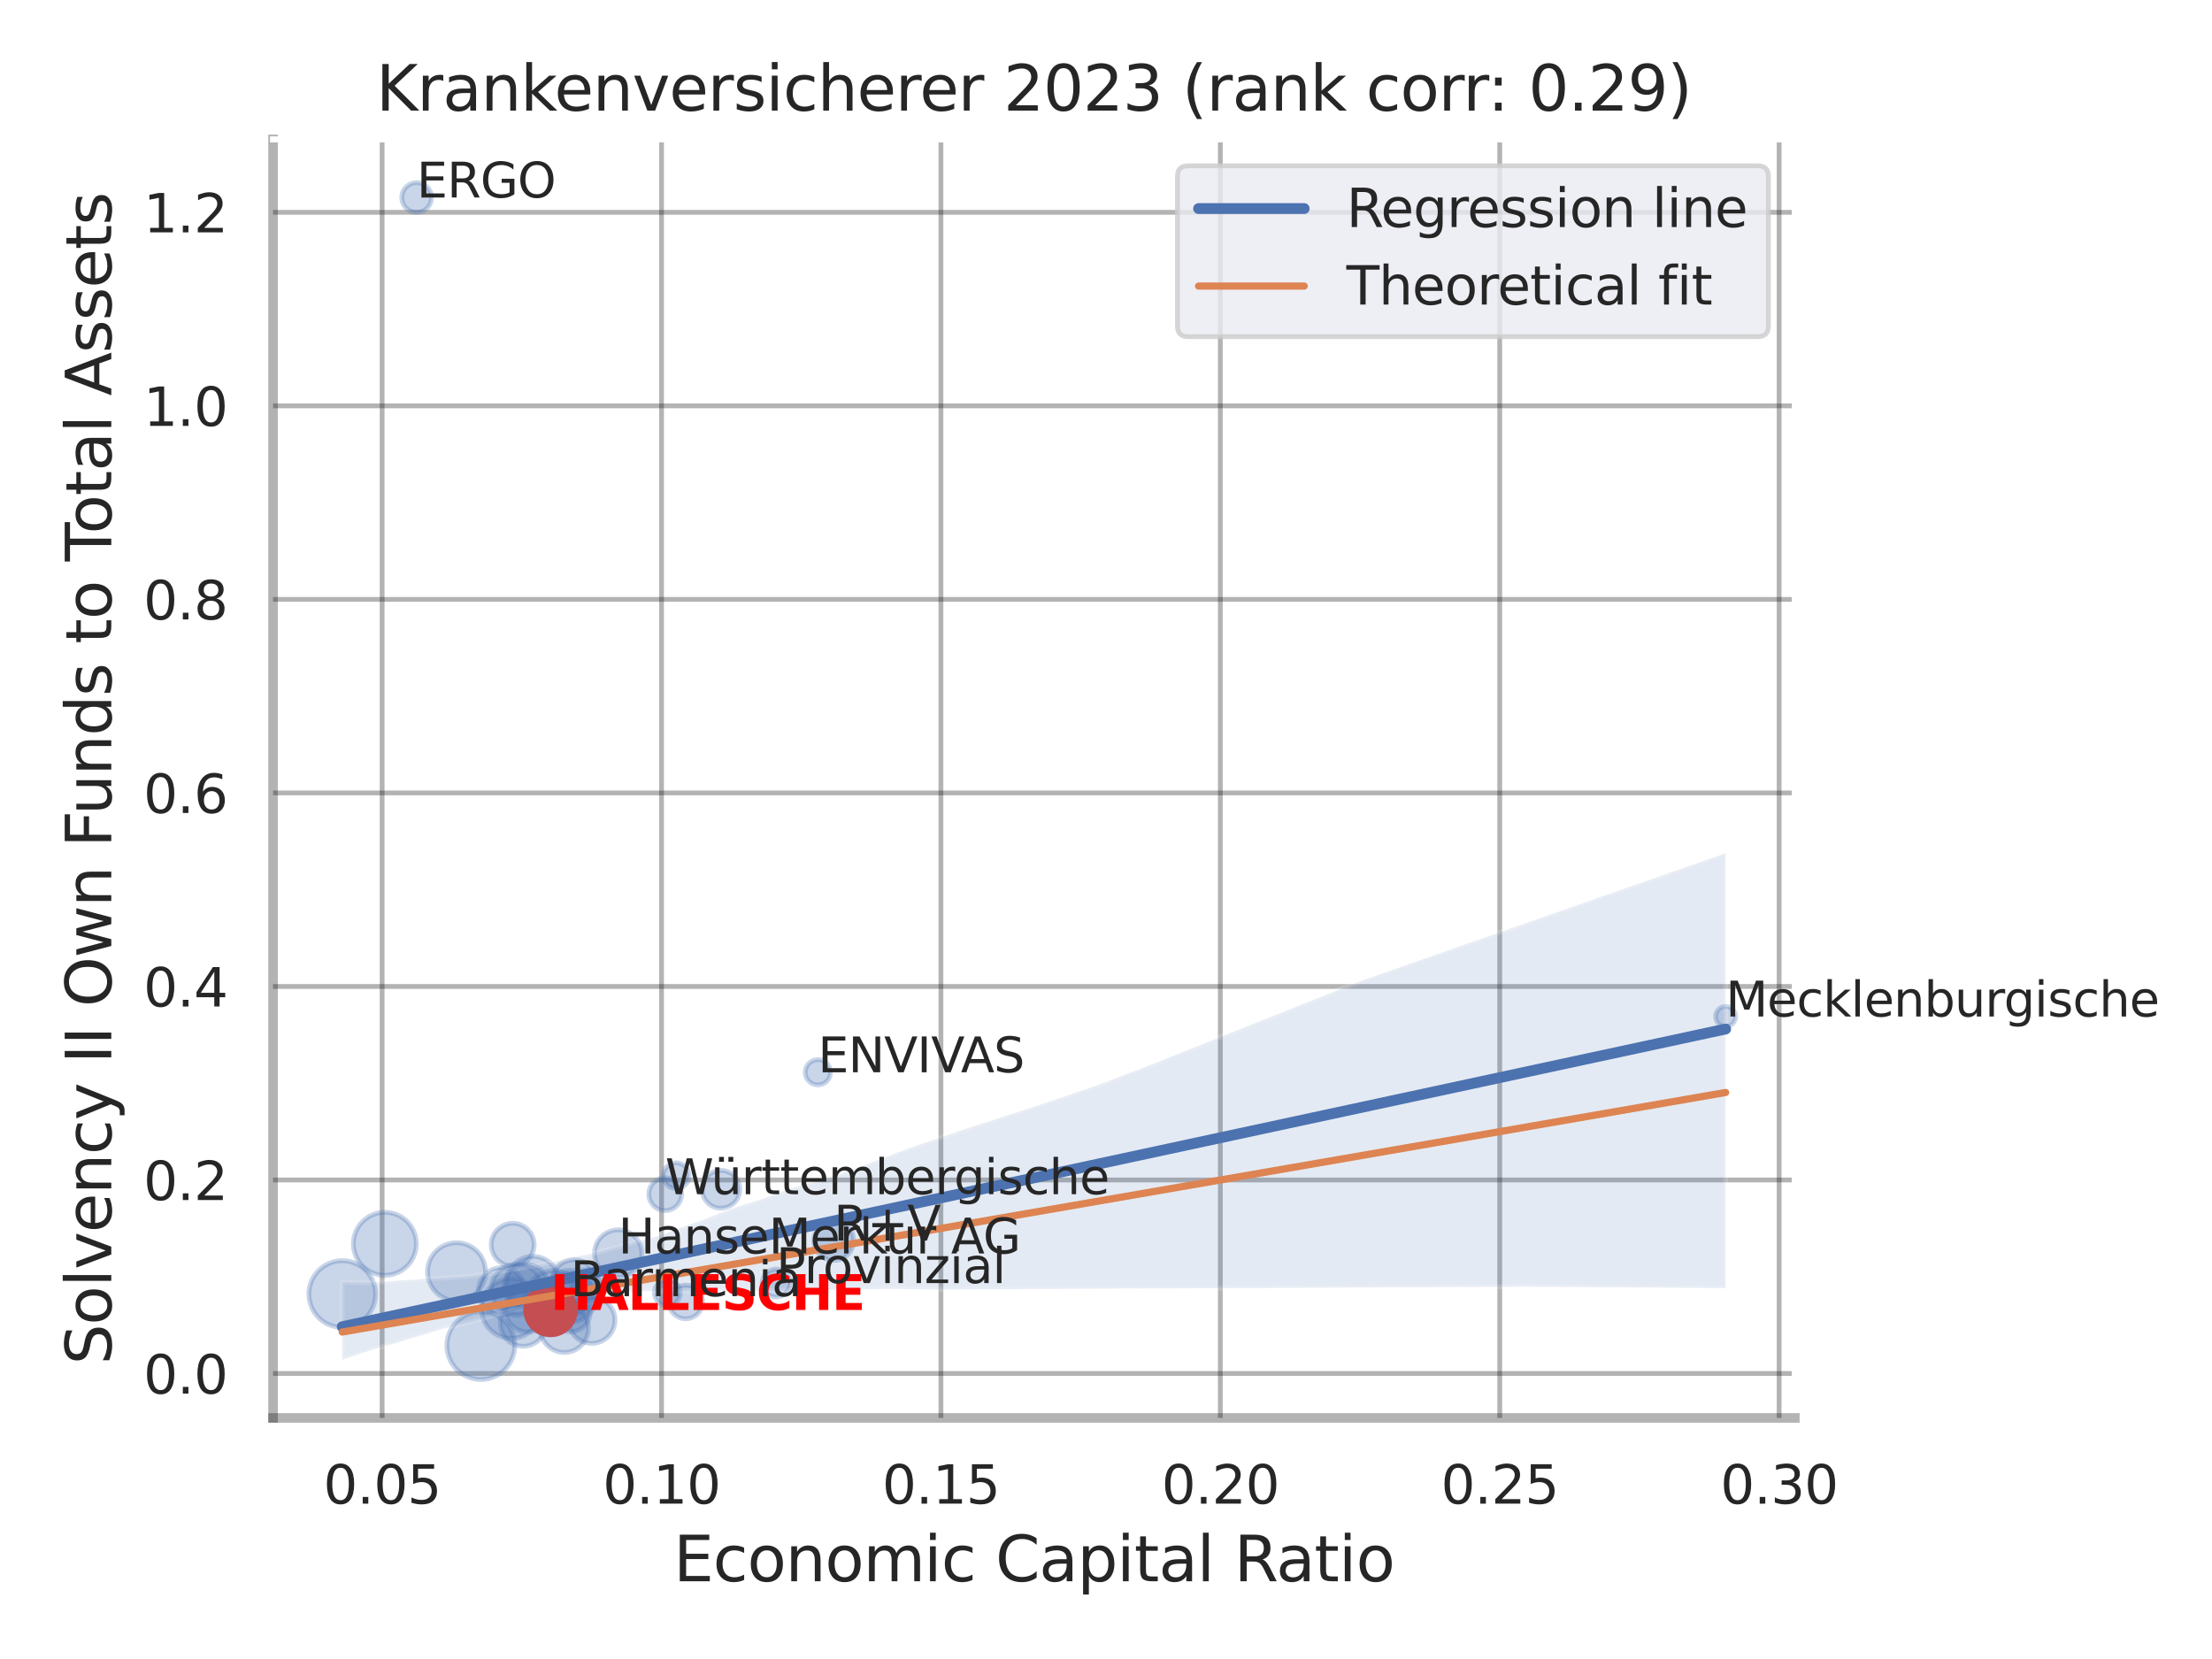 <?xml version="1.0" encoding="utf-8" standalone="no"?>
<!DOCTYPE svg PUBLIC "-//W3C//DTD SVG 1.1//EN"
  "http://www.w3.org/Graphics/SVG/1.1/DTD/svg11.dtd">
<svg xmlns:xlink="http://www.w3.org/1999/xlink" width="460.8pt" height="345.6pt" viewBox="0 0 460.8 345.6" xmlns="http://www.w3.org/2000/svg" version="1.1">
 <defs>
  <style type="text/css">*{stroke-linejoin: round; stroke-linecap: butt}</style>
 </defs>
 <g id="figure_1">
  <g id="patch_1">
   <path d="M 0 345.6 
L 460.8 345.6 
L 460.8 0 
L 0 0 
z
" style="fill: #ffffff"/>
  </g>
  <g id="axes_1">
   <g id="patch_2">
    <path d="M 56.88 295.38 
L 373.893 295.38 
L 373.893 29.04 
L 56.88 29.04 
z
" style="fill: #ffffff"/>
   </g>
   <g id="matplotlib.axis_1">
    <g id="xtick_1">
     <g id="line2d_1">
      <path d="M 79.605 295.38 
L 79.605 29.04 
" clip-path="url(#pf0ea4ee8b5)" style="fill: none; stroke: #000000; stroke-opacity: 0.3; stroke-linecap: round"/>
     </g>
     <g id="text_1">
      <!-- 0.05 -->
      <g style="fill: #262626" transform="translate(67.359 313.238) scale(0.11 -0.11)">
       <defs>
        <path id="DejaVuSans-30" d="M 2034 4250 
Q 1547 4250 1301 3770 
Q 1056 3291 1056 2328 
Q 1056 1369 1301 889 
Q 1547 409 2034 409 
Q 2525 409 2770 889 
Q 3016 1369 3016 2328 
Q 3016 3291 2770 3770 
Q 2525 4250 2034 4250 
z
M 2034 4750 
Q 2819 4750 3233 4129 
Q 3647 3509 3647 2328 
Q 3647 1150 3233 529 
Q 2819 -91 2034 -91 
Q 1250 -91 836 529 
Q 422 1150 422 2328 
Q 422 3509 836 4129 
Q 1250 4750 2034 4750 
z
" transform="scale(0.016)"/>
        <path id="DejaVuSans-2e" d="M 684 794 
L 1344 794 
L 1344 0 
L 684 0 
L 684 794 
z
" transform="scale(0.016)"/>
        <path id="DejaVuSans-35" d="M 691 4666 
L 3169 4666 
L 3169 4134 
L 1269 4134 
L 1269 2991 
Q 1406 3038 1543 3061 
Q 1681 3084 1819 3084 
Q 2600 3084 3056 2656 
Q 3513 2228 3513 1497 
Q 3513 744 3044 326 
Q 2575 -91 1722 -91 
Q 1428 -91 1123 -41 
Q 819 9 494 109 
L 494 744 
Q 775 591 1075 516 
Q 1375 441 1709 441 
Q 2250 441 2565 725 
Q 2881 1009 2881 1497 
Q 2881 1984 2565 2268 
Q 2250 2553 1709 2553 
Q 1456 2553 1204 2497 
Q 953 2441 691 2322 
L 691 4666 
z
" transform="scale(0.016)"/>
       </defs>
       <use xlink:href="#DejaVuSans-30"/>
       <use xlink:href="#DejaVuSans-2e" x="63.623"/>
       <use xlink:href="#DejaVuSans-30" x="95.41"/>
       <use xlink:href="#DejaVuSans-35" x="159.033"/>
      </g>
     </g>
    </g>
    <g id="xtick_2">
     <g id="line2d_2">
      <path d="M 137.809 295.38 
L 137.809 29.04 
" clip-path="url(#pf0ea4ee8b5)" style="fill: none; stroke: #000000; stroke-opacity: 0.3; stroke-linecap: round"/>
     </g>
     <g id="text_2">
      <!-- 0.10 -->
      <g style="fill: #262626" transform="translate(125.563 313.238) scale(0.11 -0.11)">
       <defs>
        <path id="DejaVuSans-31" d="M 794 531 
L 1825 531 
L 1825 4091 
L 703 3866 
L 703 4441 
L 1819 4666 
L 2450 4666 
L 2450 531 
L 3481 531 
L 3481 0 
L 794 0 
L 794 531 
z
" transform="scale(0.016)"/>
       </defs>
       <use xlink:href="#DejaVuSans-30"/>
       <use xlink:href="#DejaVuSans-2e" x="63.623"/>
       <use xlink:href="#DejaVuSans-31" x="95.41"/>
       <use xlink:href="#DejaVuSans-30" x="159.033"/>
      </g>
     </g>
    </g>
    <g id="xtick_3">
     <g id="line2d_3">
      <path d="M 196.013 295.38 
L 196.013 29.04 
" clip-path="url(#pf0ea4ee8b5)" style="fill: none; stroke: #000000; stroke-opacity: 0.3; stroke-linecap: round"/>
     </g>
     <g id="text_3">
      <!-- 0.15 -->
      <g style="fill: #262626" transform="translate(183.767 313.238) scale(0.11 -0.11)">
       <use xlink:href="#DejaVuSans-30"/>
       <use xlink:href="#DejaVuSans-2e" x="63.623"/>
       <use xlink:href="#DejaVuSans-31" x="95.41"/>
       <use xlink:href="#DejaVuSans-35" x="159.033"/>
      </g>
     </g>
    </g>
    <g id="xtick_4">
     <g id="line2d_4">
      <path d="M 254.217 295.38 
L 254.217 29.04 
" clip-path="url(#pf0ea4ee8b5)" style="fill: none; stroke: #000000; stroke-opacity: 0.3; stroke-linecap: round"/>
     </g>
     <g id="text_4">
      <!-- 0.20 -->
      <g style="fill: #262626" transform="translate(241.971 313.238) scale(0.11 -0.11)">
       <defs>
        <path id="DejaVuSans-32" d="M 1228 531 
L 3431 531 
L 3431 0 
L 469 0 
L 469 531 
Q 828 903 1448 1529 
Q 2069 2156 2228 2338 
Q 2531 2678 2651 2914 
Q 2772 3150 2772 3378 
Q 2772 3750 2511 3984 
Q 2250 4219 1831 4219 
Q 1534 4219 1204 4116 
Q 875 4013 500 3803 
L 500 4441 
Q 881 4594 1212 4672 
Q 1544 4750 1819 4750 
Q 2544 4750 2975 4387 
Q 3406 4025 3406 3419 
Q 3406 3131 3298 2873 
Q 3191 2616 2906 2266 
Q 2828 2175 2409 1742 
Q 1991 1309 1228 531 
z
" transform="scale(0.016)"/>
       </defs>
       <use xlink:href="#DejaVuSans-30"/>
       <use xlink:href="#DejaVuSans-2e" x="63.623"/>
       <use xlink:href="#DejaVuSans-32" x="95.41"/>
       <use xlink:href="#DejaVuSans-30" x="159.033"/>
      </g>
     </g>
    </g>
    <g id="xtick_5">
     <g id="line2d_5">
      <path d="M 312.421 295.38 
L 312.421 29.04 
" clip-path="url(#pf0ea4ee8b5)" style="fill: none; stroke: #000000; stroke-opacity: 0.3; stroke-linecap: round"/>
     </g>
     <g id="text_5">
      <!-- 0.25 -->
      <g style="fill: #262626" transform="translate(300.175 313.238) scale(0.11 -0.11)">
       <use xlink:href="#DejaVuSans-30"/>
       <use xlink:href="#DejaVuSans-2e" x="63.623"/>
       <use xlink:href="#DejaVuSans-32" x="95.41"/>
       <use xlink:href="#DejaVuSans-35" x="159.033"/>
      </g>
     </g>
    </g>
    <g id="xtick_6">
     <g id="line2d_6">
      <path d="M 370.625 295.38 
L 370.625 29.04 
" clip-path="url(#pf0ea4ee8b5)" style="fill: none; stroke: #000000; stroke-opacity: 0.3; stroke-linecap: round"/>
     </g>
     <g id="text_6">
      <!-- 0.30 -->
      <g style="fill: #262626" transform="translate(358.379 313.238) scale(0.11 -0.11)">
       <defs>
        <path id="DejaVuSans-33" d="M 2597 2516 
Q 3050 2419 3304 2112 
Q 3559 1806 3559 1356 
Q 3559 666 3084 287 
Q 2609 -91 1734 -91 
Q 1441 -91 1130 -33 
Q 819 25 488 141 
L 488 750 
Q 750 597 1062 519 
Q 1375 441 1716 441 
Q 2309 441 2620 675 
Q 2931 909 2931 1356 
Q 2931 1769 2642 2001 
Q 2353 2234 1838 2234 
L 1294 2234 
L 1294 2753 
L 1863 2753 
Q 2328 2753 2575 2939 
Q 2822 3125 2822 3475 
Q 2822 3834 2567 4026 
Q 2313 4219 1838 4219 
Q 1578 4219 1281 4162 
Q 984 4106 628 3988 
L 628 4550 
Q 988 4650 1302 4700 
Q 1616 4750 1894 4750 
Q 2613 4750 3031 4423 
Q 3450 4097 3450 3541 
Q 3450 3153 3228 2886 
Q 3006 2619 2597 2516 
z
" transform="scale(0.016)"/>
       </defs>
       <use xlink:href="#DejaVuSans-30"/>
       <use xlink:href="#DejaVuSans-2e" x="63.623"/>
       <use xlink:href="#DejaVuSans-33" x="95.41"/>
       <use xlink:href="#DejaVuSans-30" x="159.033"/>
      </g>
     </g>
    </g>
    <g id="text_7">
     <!-- Economic Capital Ratio -->
     <g style="fill: #262626" transform="translate(140.312 329.404) scale(0.13 -0.13)">
      <defs>
       <path id="DejaVuSans-45" d="M 628 4666 
L 3578 4666 
L 3578 4134 
L 1259 4134 
L 1259 2753 
L 3481 2753 
L 3481 2222 
L 1259 2222 
L 1259 531 
L 3634 531 
L 3634 0 
L 628 0 
L 628 4666 
z
" transform="scale(0.016)"/>
       <path id="DejaVuSans-63" d="M 3122 3366 
L 3122 2828 
Q 2878 2963 2633 3030 
Q 2388 3097 2138 3097 
Q 1578 3097 1268 2742 
Q 959 2388 959 1747 
Q 959 1106 1268 751 
Q 1578 397 2138 397 
Q 2388 397 2633 464 
Q 2878 531 3122 666 
L 3122 134 
Q 2881 22 2623 -34 
Q 2366 -91 2075 -91 
Q 1284 -91 818 406 
Q 353 903 353 1747 
Q 353 2603 823 3093 
Q 1294 3584 2113 3584 
Q 2378 3584 2631 3529 
Q 2884 3475 3122 3366 
z
" transform="scale(0.016)"/>
       <path id="DejaVuSans-6f" d="M 1959 3097 
Q 1497 3097 1228 2736 
Q 959 2375 959 1747 
Q 959 1119 1226 758 
Q 1494 397 1959 397 
Q 2419 397 2687 759 
Q 2956 1122 2956 1747 
Q 2956 2369 2687 2733 
Q 2419 3097 1959 3097 
z
M 1959 3584 
Q 2709 3584 3137 3096 
Q 3566 2609 3566 1747 
Q 3566 888 3137 398 
Q 2709 -91 1959 -91 
Q 1206 -91 779 398 
Q 353 888 353 1747 
Q 353 2609 779 3096 
Q 1206 3584 1959 3584 
z
" transform="scale(0.016)"/>
       <path id="DejaVuSans-6e" d="M 3513 2113 
L 3513 0 
L 2938 0 
L 2938 2094 
Q 2938 2591 2744 2837 
Q 2550 3084 2163 3084 
Q 1697 3084 1428 2787 
Q 1159 2491 1159 1978 
L 1159 0 
L 581 0 
L 581 3500 
L 1159 3500 
L 1159 2956 
Q 1366 3272 1645 3428 
Q 1925 3584 2291 3584 
Q 2894 3584 3203 3211 
Q 3513 2838 3513 2113 
z
" transform="scale(0.016)"/>
       <path id="DejaVuSans-6d" d="M 3328 2828 
Q 3544 3216 3844 3400 
Q 4144 3584 4550 3584 
Q 5097 3584 5394 3201 
Q 5691 2819 5691 2113 
L 5691 0 
L 5113 0 
L 5113 2094 
Q 5113 2597 4934 2840 
Q 4756 3084 4391 3084 
Q 3944 3084 3684 2787 
Q 3425 2491 3425 1978 
L 3425 0 
L 2847 0 
L 2847 2094 
Q 2847 2600 2669 2842 
Q 2491 3084 2119 3084 
Q 1678 3084 1418 2786 
Q 1159 2488 1159 1978 
L 1159 0 
L 581 0 
L 581 3500 
L 1159 3500 
L 1159 2956 
Q 1356 3278 1631 3431 
Q 1906 3584 2284 3584 
Q 2666 3584 2933 3390 
Q 3200 3197 3328 2828 
z
" transform="scale(0.016)"/>
       <path id="DejaVuSans-69" d="M 603 3500 
L 1178 3500 
L 1178 0 
L 603 0 
L 603 3500 
z
M 603 4863 
L 1178 4863 
L 1178 4134 
L 603 4134 
L 603 4863 
z
" transform="scale(0.016)"/>
       <path id="DejaVuSans-20" transform="scale(0.016)"/>
       <path id="DejaVuSans-43" d="M 4122 4306 
L 4122 3641 
Q 3803 3938 3442 4084 
Q 3081 4231 2675 4231 
Q 1875 4231 1450 3742 
Q 1025 3253 1025 2328 
Q 1025 1406 1450 917 
Q 1875 428 2675 428 
Q 3081 428 3442 575 
Q 3803 722 4122 1019 
L 4122 359 
Q 3791 134 3420 21 
Q 3050 -91 2638 -91 
Q 1578 -91 968 557 
Q 359 1206 359 2328 
Q 359 3453 968 4101 
Q 1578 4750 2638 4750 
Q 3056 4750 3426 4639 
Q 3797 4528 4122 4306 
z
" transform="scale(0.016)"/>
       <path id="DejaVuSans-61" d="M 2194 1759 
Q 1497 1759 1228 1600 
Q 959 1441 959 1056 
Q 959 750 1161 570 
Q 1363 391 1709 391 
Q 2188 391 2477 730 
Q 2766 1069 2766 1631 
L 2766 1759 
L 2194 1759 
z
M 3341 1997 
L 3341 0 
L 2766 0 
L 2766 531 
Q 2569 213 2275 61 
Q 1981 -91 1556 -91 
Q 1019 -91 701 211 
Q 384 513 384 1019 
Q 384 1609 779 1909 
Q 1175 2209 1959 2209 
L 2766 2209 
L 2766 2266 
Q 2766 2663 2505 2880 
Q 2244 3097 1772 3097 
Q 1472 3097 1187 3025 
Q 903 2953 641 2809 
L 641 3341 
Q 956 3463 1253 3523 
Q 1550 3584 1831 3584 
Q 2591 3584 2966 3190 
Q 3341 2797 3341 1997 
z
" transform="scale(0.016)"/>
       <path id="DejaVuSans-70" d="M 1159 525 
L 1159 -1331 
L 581 -1331 
L 581 3500 
L 1159 3500 
L 1159 2969 
Q 1341 3281 1617 3432 
Q 1894 3584 2278 3584 
Q 2916 3584 3314 3078 
Q 3713 2572 3713 1747 
Q 3713 922 3314 415 
Q 2916 -91 2278 -91 
Q 1894 -91 1617 61 
Q 1341 213 1159 525 
z
M 3116 1747 
Q 3116 2381 2855 2742 
Q 2594 3103 2138 3103 
Q 1681 3103 1420 2742 
Q 1159 2381 1159 1747 
Q 1159 1113 1420 752 
Q 1681 391 2138 391 
Q 2594 391 2855 752 
Q 3116 1113 3116 1747 
z
" transform="scale(0.016)"/>
       <path id="DejaVuSans-74" d="M 1172 4494 
L 1172 3500 
L 2356 3500 
L 2356 3053 
L 1172 3053 
L 1172 1153 
Q 1172 725 1289 603 
Q 1406 481 1766 481 
L 2356 481 
L 2356 0 
L 1766 0 
Q 1100 0 847 248 
Q 594 497 594 1153 
L 594 3053 
L 172 3053 
L 172 3500 
L 594 3500 
L 594 4494 
L 1172 4494 
z
" transform="scale(0.016)"/>
       <path id="DejaVuSans-6c" d="M 603 4863 
L 1178 4863 
L 1178 0 
L 603 0 
L 603 4863 
z
" transform="scale(0.016)"/>
       <path id="DejaVuSans-52" d="M 2841 2188 
Q 3044 2119 3236 1894 
Q 3428 1669 3622 1275 
L 4263 0 
L 3584 0 
L 2988 1197 
Q 2756 1666 2539 1819 
Q 2322 1972 1947 1972 
L 1259 1972 
L 1259 0 
L 628 0 
L 628 4666 
L 2053 4666 
Q 2853 4666 3247 4331 
Q 3641 3997 3641 3322 
Q 3641 2881 3436 2590 
Q 3231 2300 2841 2188 
z
M 1259 4147 
L 1259 2491 
L 2053 2491 
Q 2509 2491 2742 2702 
Q 2975 2913 2975 3322 
Q 2975 3731 2742 3939 
Q 2509 4147 2053 4147 
L 1259 4147 
z
" transform="scale(0.016)"/>
      </defs>
      <use xlink:href="#DejaVuSans-45"/>
      <use xlink:href="#DejaVuSans-63" x="63.184"/>
      <use xlink:href="#DejaVuSans-6f" x="118.164"/>
      <use xlink:href="#DejaVuSans-6e" x="179.346"/>
      <use xlink:href="#DejaVuSans-6f" x="242.725"/>
      <use xlink:href="#DejaVuSans-6d" x="303.906"/>
      <use xlink:href="#DejaVuSans-69" x="401.318"/>
      <use xlink:href="#DejaVuSans-63" x="429.102"/>
      <use xlink:href="#DejaVuSans-20" x="484.082"/>
      <use xlink:href="#DejaVuSans-43" x="515.869"/>
      <use xlink:href="#DejaVuSans-61" x="585.693"/>
      <use xlink:href="#DejaVuSans-70" x="646.973"/>
      <use xlink:href="#DejaVuSans-69" x="710.449"/>
      <use xlink:href="#DejaVuSans-74" x="738.232"/>
      <use xlink:href="#DejaVuSans-61" x="777.441"/>
      <use xlink:href="#DejaVuSans-6c" x="838.721"/>
      <use xlink:href="#DejaVuSans-20" x="866.504"/>
      <use xlink:href="#DejaVuSans-52" x="898.291"/>
      <use xlink:href="#DejaVuSans-61" x="965.523"/>
      <use xlink:href="#DejaVuSans-74" x="1026.803"/>
      <use xlink:href="#DejaVuSans-69" x="1066.012"/>
      <use xlink:href="#DejaVuSans-6f" x="1093.795"/>
     </g>
    </g>
   </g>
   <g id="matplotlib.axis_2">
    <g id="ytick_1">
     <g id="line2d_7">
      <path d="M 56.88 286.128 
L 373.893 286.128 
" clip-path="url(#pf0ea4ee8b5)" style="fill: none; stroke: #000000; stroke-opacity: 0.3; stroke-linecap: round"/>
     </g>
     <g id="text_8">
      <!-- 0.0 -->
      <g style="fill: #262626" transform="translate(29.887 290.308) scale(0.11 -0.11)">
       <use xlink:href="#DejaVuSans-30"/>
       <use xlink:href="#DejaVuSans-2e" x="63.623"/>
       <use xlink:href="#DejaVuSans-30" x="95.41"/>
      </g>
     </g>
    </g>
    <g id="ytick_2">
     <g id="line2d_8">
      <path d="M 56.88 245.811 
L 373.893 245.811 
" clip-path="url(#pf0ea4ee8b5)" style="fill: none; stroke: #000000; stroke-opacity: 0.3; stroke-linecap: round"/>
     </g>
     <g id="text_9">
      <!-- 0.2 -->
      <g style="fill: #262626" transform="translate(29.887 249.991) scale(0.11 -0.11)">
       <use xlink:href="#DejaVuSans-30"/>
       <use xlink:href="#DejaVuSans-2e" x="63.623"/>
       <use xlink:href="#DejaVuSans-32" x="95.41"/>
      </g>
     </g>
    </g>
    <g id="ytick_3">
     <g id="line2d_9">
      <path d="M 56.88 205.495 
L 373.893 205.495 
" clip-path="url(#pf0ea4ee8b5)" style="fill: none; stroke: #000000; stroke-opacity: 0.3; stroke-linecap: round"/>
     </g>
     <g id="text_10">
      <!-- 0.4 -->
      <g style="fill: #262626" transform="translate(29.887 209.674) scale(0.11 -0.11)">
       <defs>
        <path id="DejaVuSans-34" d="M 2419 4116 
L 825 1625 
L 2419 1625 
L 2419 4116 
z
M 2253 4666 
L 3047 4666 
L 3047 1625 
L 3713 1625 
L 3713 1100 
L 3047 1100 
L 3047 0 
L 2419 0 
L 2419 1100 
L 313 1100 
L 313 1709 
L 2253 4666 
z
" transform="scale(0.016)"/>
       </defs>
       <use xlink:href="#DejaVuSans-30"/>
       <use xlink:href="#DejaVuSans-2e" x="63.623"/>
       <use xlink:href="#DejaVuSans-34" x="95.41"/>
      </g>
     </g>
    </g>
    <g id="ytick_4">
     <g id="line2d_10">
      <path d="M 56.88 165.178 
L 373.893 165.178 
" clip-path="url(#pf0ea4ee8b5)" style="fill: none; stroke: #000000; stroke-opacity: 0.3; stroke-linecap: round"/>
     </g>
     <g id="text_11">
      <!-- 0.6 -->
      <g style="fill: #262626" transform="translate(29.887 169.357) scale(0.11 -0.11)">
       <defs>
        <path id="DejaVuSans-36" d="M 2113 2584 
Q 1688 2584 1439 2293 
Q 1191 2003 1191 1497 
Q 1191 994 1439 701 
Q 1688 409 2113 409 
Q 2538 409 2786 701 
Q 3034 994 3034 1497 
Q 3034 2003 2786 2293 
Q 2538 2584 2113 2584 
z
M 3366 4563 
L 3366 3988 
Q 3128 4100 2886 4159 
Q 2644 4219 2406 4219 
Q 1781 4219 1451 3797 
Q 1122 3375 1075 2522 
Q 1259 2794 1537 2939 
Q 1816 3084 2150 3084 
Q 2853 3084 3261 2657 
Q 3669 2231 3669 1497 
Q 3669 778 3244 343 
Q 2819 -91 2113 -91 
Q 1303 -91 875 529 
Q 447 1150 447 2328 
Q 447 3434 972 4092 
Q 1497 4750 2381 4750 
Q 2619 4750 2861 4703 
Q 3103 4656 3366 4563 
z
" transform="scale(0.016)"/>
       </defs>
       <use xlink:href="#DejaVuSans-30"/>
       <use xlink:href="#DejaVuSans-2e" x="63.623"/>
       <use xlink:href="#DejaVuSans-36" x="95.41"/>
      </g>
     </g>
    </g>
    <g id="ytick_5">
     <g id="line2d_11">
      <path d="M 56.88 124.861 
L 373.893 124.861 
" clip-path="url(#pf0ea4ee8b5)" style="fill: none; stroke: #000000; stroke-opacity: 0.3; stroke-linecap: round"/>
     </g>
     <g id="text_12">
      <!-- 0.8 -->
      <g style="fill: #262626" transform="translate(29.887 129.04) scale(0.11 -0.11)">
       <defs>
        <path id="DejaVuSans-38" d="M 2034 2216 
Q 1584 2216 1326 1975 
Q 1069 1734 1069 1313 
Q 1069 891 1326 650 
Q 1584 409 2034 409 
Q 2484 409 2743 651 
Q 3003 894 3003 1313 
Q 3003 1734 2745 1975 
Q 2488 2216 2034 2216 
z
M 1403 2484 
Q 997 2584 770 2862 
Q 544 3141 544 3541 
Q 544 4100 942 4425 
Q 1341 4750 2034 4750 
Q 2731 4750 3128 4425 
Q 3525 4100 3525 3541 
Q 3525 3141 3298 2862 
Q 3072 2584 2669 2484 
Q 3125 2378 3379 2068 
Q 3634 1759 3634 1313 
Q 3634 634 3220 271 
Q 2806 -91 2034 -91 
Q 1263 -91 848 271 
Q 434 634 434 1313 
Q 434 1759 690 2068 
Q 947 2378 1403 2484 
z
M 1172 3481 
Q 1172 3119 1398 2916 
Q 1625 2713 2034 2713 
Q 2441 2713 2670 2916 
Q 2900 3119 2900 3481 
Q 2900 3844 2670 4047 
Q 2441 4250 2034 4250 
Q 1625 4250 1398 4047 
Q 1172 3844 1172 3481 
z
" transform="scale(0.016)"/>
       </defs>
       <use xlink:href="#DejaVuSans-30"/>
       <use xlink:href="#DejaVuSans-2e" x="63.623"/>
       <use xlink:href="#DejaVuSans-38" x="95.41"/>
      </g>
     </g>
    </g>
    <g id="ytick_6">
     <g id="line2d_12">
      <path d="M 56.88 84.544 
L 373.893 84.544 
" clip-path="url(#pf0ea4ee8b5)" style="fill: none; stroke: #000000; stroke-opacity: 0.3; stroke-linecap: round"/>
     </g>
     <g id="text_13">
      <!-- 1.0 -->
      <g style="fill: #262626" transform="translate(29.887 88.723) scale(0.11 -0.11)">
       <use xlink:href="#DejaVuSans-31"/>
       <use xlink:href="#DejaVuSans-2e" x="63.623"/>
       <use xlink:href="#DejaVuSans-30" x="95.41"/>
      </g>
     </g>
    </g>
    <g id="ytick_7">
     <g id="line2d_13">
      <path d="M 56.88 44.227 
L 373.893 44.227 
" clip-path="url(#pf0ea4ee8b5)" style="fill: none; stroke: #000000; stroke-opacity: 0.3; stroke-linecap: round"/>
     </g>
     <g id="text_14">
      <!-- 1.2 -->
      <g style="fill: #262626" transform="translate(29.887 48.406) scale(0.11 -0.11)">
       <use xlink:href="#DejaVuSans-31"/>
       <use xlink:href="#DejaVuSans-2e" x="63.623"/>
       <use xlink:href="#DejaVuSans-32" x="95.41"/>
      </g>
     </g>
    </g>
    <g id="text_15">
     <!-- Solvency II Own Funds to Total Assets -->
     <g style="fill: #262626" transform="translate(23.183 284.278) rotate(-90) scale(0.13 -0.13)">
      <defs>
       <path id="DejaVuSans-53" d="M 3425 4513 
L 3425 3897 
Q 3066 4069 2747 4153 
Q 2428 4238 2131 4238 
Q 1616 4238 1336 4038 
Q 1056 3838 1056 3469 
Q 1056 3159 1242 3001 
Q 1428 2844 1947 2747 
L 2328 2669 
Q 3034 2534 3370 2195 
Q 3706 1856 3706 1288 
Q 3706 609 3251 259 
Q 2797 -91 1919 -91 
Q 1588 -91 1214 -16 
Q 841 59 441 206 
L 441 856 
Q 825 641 1194 531 
Q 1563 422 1919 422 
Q 2459 422 2753 634 
Q 3047 847 3047 1241 
Q 3047 1584 2836 1778 
Q 2625 1972 2144 2069 
L 1759 2144 
Q 1053 2284 737 2584 
Q 422 2884 422 3419 
Q 422 4038 858 4394 
Q 1294 4750 2059 4750 
Q 2388 4750 2728 4690 
Q 3069 4631 3425 4513 
z
" transform="scale(0.016)"/>
       <path id="DejaVuSans-76" d="M 191 3500 
L 800 3500 
L 1894 563 
L 2988 3500 
L 3597 3500 
L 2284 0 
L 1503 0 
L 191 3500 
z
" transform="scale(0.016)"/>
       <path id="DejaVuSans-65" d="M 3597 1894 
L 3597 1613 
L 953 1613 
Q 991 1019 1311 708 
Q 1631 397 2203 397 
Q 2534 397 2845 478 
Q 3156 559 3463 722 
L 3463 178 
Q 3153 47 2828 -22 
Q 2503 -91 2169 -91 
Q 1331 -91 842 396 
Q 353 884 353 1716 
Q 353 2575 817 3079 
Q 1281 3584 2069 3584 
Q 2775 3584 3186 3129 
Q 3597 2675 3597 1894 
z
M 3022 2063 
Q 3016 2534 2758 2815 
Q 2500 3097 2075 3097 
Q 1594 3097 1305 2825 
Q 1016 2553 972 2059 
L 3022 2063 
z
" transform="scale(0.016)"/>
       <path id="DejaVuSans-79" d="M 2059 -325 
Q 1816 -950 1584 -1140 
Q 1353 -1331 966 -1331 
L 506 -1331 
L 506 -850 
L 844 -850 
Q 1081 -850 1212 -737 
Q 1344 -625 1503 -206 
L 1606 56 
L 191 3500 
L 800 3500 
L 1894 763 
L 2988 3500 
L 3597 3500 
L 2059 -325 
z
" transform="scale(0.016)"/>
       <path id="DejaVuSans-49" d="M 628 4666 
L 1259 4666 
L 1259 0 
L 628 0 
L 628 4666 
z
" transform="scale(0.016)"/>
       <path id="DejaVuSans-4f" d="M 2522 4238 
Q 1834 4238 1429 3725 
Q 1025 3213 1025 2328 
Q 1025 1447 1429 934 
Q 1834 422 2522 422 
Q 3209 422 3611 934 
Q 4013 1447 4013 2328 
Q 4013 3213 3611 3725 
Q 3209 4238 2522 4238 
z
M 2522 4750 
Q 3503 4750 4090 4092 
Q 4678 3434 4678 2328 
Q 4678 1225 4090 567 
Q 3503 -91 2522 -91 
Q 1538 -91 948 565 
Q 359 1222 359 2328 
Q 359 3434 948 4092 
Q 1538 4750 2522 4750 
z
" transform="scale(0.016)"/>
       <path id="DejaVuSans-77" d="M 269 3500 
L 844 3500 
L 1563 769 
L 2278 3500 
L 2956 3500 
L 3675 769 
L 4391 3500 
L 4966 3500 
L 4050 0 
L 3372 0 
L 2619 2869 
L 1863 0 
L 1184 0 
L 269 3500 
z
" transform="scale(0.016)"/>
       <path id="DejaVuSans-46" d="M 628 4666 
L 3309 4666 
L 3309 4134 
L 1259 4134 
L 1259 2759 
L 3109 2759 
L 3109 2228 
L 1259 2228 
L 1259 0 
L 628 0 
L 628 4666 
z
" transform="scale(0.016)"/>
       <path id="DejaVuSans-75" d="M 544 1381 
L 544 3500 
L 1119 3500 
L 1119 1403 
Q 1119 906 1312 657 
Q 1506 409 1894 409 
Q 2359 409 2629 706 
Q 2900 1003 2900 1516 
L 2900 3500 
L 3475 3500 
L 3475 0 
L 2900 0 
L 2900 538 
Q 2691 219 2414 64 
Q 2138 -91 1772 -91 
Q 1169 -91 856 284 
Q 544 659 544 1381 
z
M 1991 3584 
L 1991 3584 
z
" transform="scale(0.016)"/>
       <path id="DejaVuSans-64" d="M 2906 2969 
L 2906 4863 
L 3481 4863 
L 3481 0 
L 2906 0 
L 2906 525 
Q 2725 213 2448 61 
Q 2172 -91 1784 -91 
Q 1150 -91 751 415 
Q 353 922 353 1747 
Q 353 2572 751 3078 
Q 1150 3584 1784 3584 
Q 2172 3584 2448 3432 
Q 2725 3281 2906 2969 
z
M 947 1747 
Q 947 1113 1208 752 
Q 1469 391 1925 391 
Q 2381 391 2643 752 
Q 2906 1113 2906 1747 
Q 2906 2381 2643 2742 
Q 2381 3103 1925 3103 
Q 1469 3103 1208 2742 
Q 947 2381 947 1747 
z
" transform="scale(0.016)"/>
       <path id="DejaVuSans-73" d="M 2834 3397 
L 2834 2853 
Q 2591 2978 2328 3040 
Q 2066 3103 1784 3103 
Q 1356 3103 1142 2972 
Q 928 2841 928 2578 
Q 928 2378 1081 2264 
Q 1234 2150 1697 2047 
L 1894 2003 
Q 2506 1872 2764 1633 
Q 3022 1394 3022 966 
Q 3022 478 2636 193 
Q 2250 -91 1575 -91 
Q 1294 -91 989 -36 
Q 684 19 347 128 
L 347 722 
Q 666 556 975 473 
Q 1284 391 1588 391 
Q 1994 391 2212 530 
Q 2431 669 2431 922 
Q 2431 1156 2273 1281 
Q 2116 1406 1581 1522 
L 1381 1569 
Q 847 1681 609 1914 
Q 372 2147 372 2553 
Q 372 3047 722 3315 
Q 1072 3584 1716 3584 
Q 2034 3584 2315 3537 
Q 2597 3491 2834 3397 
z
" transform="scale(0.016)"/>
       <path id="DejaVuSans-54" d="M -19 4666 
L 3928 4666 
L 3928 4134 
L 2272 4134 
L 2272 0 
L 1638 0 
L 1638 4134 
L -19 4134 
L -19 4666 
z
" transform="scale(0.016)"/>
       <path id="DejaVuSans-41" d="M 2188 4044 
L 1331 1722 
L 3047 1722 
L 2188 4044 
z
M 1831 4666 
L 2547 4666 
L 4325 0 
L 3669 0 
L 3244 1197 
L 1141 1197 
L 716 0 
L 50 0 
L 1831 4666 
z
" transform="scale(0.016)"/>
      </defs>
      <use xlink:href="#DejaVuSans-53"/>
      <use xlink:href="#DejaVuSans-6f" x="63.477"/>
      <use xlink:href="#DejaVuSans-6c" x="124.658"/>
      <use xlink:href="#DejaVuSans-76" x="152.441"/>
      <use xlink:href="#DejaVuSans-65" x="211.621"/>
      <use xlink:href="#DejaVuSans-6e" x="273.145"/>
      <use xlink:href="#DejaVuSans-63" x="336.523"/>
      <use xlink:href="#DejaVuSans-79" x="391.504"/>
      <use xlink:href="#DejaVuSans-20" x="450.684"/>
      <use xlink:href="#DejaVuSans-49" x="482.471"/>
      <use xlink:href="#DejaVuSans-49" x="511.963"/>
      <use xlink:href="#DejaVuSans-20" x="541.455"/>
      <use xlink:href="#DejaVuSans-4f" x="573.242"/>
      <use xlink:href="#DejaVuSans-77" x="651.953"/>
      <use xlink:href="#DejaVuSans-6e" x="733.74"/>
      <use xlink:href="#DejaVuSans-20" x="797.119"/>
      <use xlink:href="#DejaVuSans-46" x="828.906"/>
      <use xlink:href="#DejaVuSans-75" x="880.926"/>
      <use xlink:href="#DejaVuSans-6e" x="944.305"/>
      <use xlink:href="#DejaVuSans-64" x="1007.684"/>
      <use xlink:href="#DejaVuSans-73" x="1071.16"/>
      <use xlink:href="#DejaVuSans-20" x="1123.26"/>
      <use xlink:href="#DejaVuSans-74" x="1155.047"/>
      <use xlink:href="#DejaVuSans-6f" x="1194.256"/>
      <use xlink:href="#DejaVuSans-20" x="1255.438"/>
      <use xlink:href="#DejaVuSans-54" x="1287.225"/>
      <use xlink:href="#DejaVuSans-6f" x="1331.309"/>
      <use xlink:href="#DejaVuSans-74" x="1392.49"/>
      <use xlink:href="#DejaVuSans-61" x="1431.699"/>
      <use xlink:href="#DejaVuSans-6c" x="1492.979"/>
      <use xlink:href="#DejaVuSans-20" x="1520.762"/>
      <use xlink:href="#DejaVuSans-41" x="1552.549"/>
      <use xlink:href="#DejaVuSans-73" x="1620.957"/>
      <use xlink:href="#DejaVuSans-73" x="1673.057"/>
      <use xlink:href="#DejaVuSans-65" x="1725.156"/>
      <use xlink:href="#DejaVuSans-74" x="1786.68"/>
      <use xlink:href="#DejaVuSans-73" x="1825.889"/>
     </g>
    </g>
   </g>
   <g id="PathCollection_1">
    <path d="M 111.01 272.695 
C 112.465 272.695 113.861 272.117 114.889 271.088 
C 115.918 270.059 116.496 268.663 116.496 267.208 
C 116.496 265.753 115.918 264.358 114.889 263.329 
C 113.861 262.3 112.465 261.722 111.01 261.722 
C 109.555 261.722 108.159 262.3 107.131 263.329 
C 106.102 264.358 105.524 265.753 105.524 267.208 
C 105.524 268.663 106.102 270.059 107.131 271.088 
C 108.159 272.117 109.555 272.695 111.01 272.695 
z
" clip-path="url(#pf0ea4ee8b5)" style="fill: #4c72b0; fill-opacity: 0.3; stroke: #4c72b0; stroke-opacity: 0.3"/>
    <path d="M 106.511 278.809 
C 108.161 278.809 109.744 278.154 110.911 276.987 
C 112.078 275.819 112.734 274.236 112.734 272.586 
C 112.734 270.936 112.078 269.353 110.911 268.186 
C 109.744 267.019 108.161 266.363 106.511 266.363 
C 104.86 266.363 103.277 267.019 102.11 268.186 
C 100.943 269.353 100.287 270.936 100.287 272.586 
C 100.287 274.236 100.943 275.819 102.11 276.987 
C 103.277 278.154 104.86 278.809 106.511 278.809 
z
" clip-path="url(#pf0ea4ee8b5)" style="fill: #4c72b0; fill-opacity: 0.3; stroke: #4c72b0; stroke-opacity: 0.3"/>
    <path d="M 115.278 276.132 
C 116.796 276.132 118.251 275.529 119.324 274.456 
C 120.397 273.383 121 271.927 121 270.41 
C 121 268.892 120.397 267.437 119.324 266.364 
C 118.251 265.291 116.796 264.688 115.278 264.688 
C 113.761 264.688 112.305 265.291 111.232 266.364 
C 110.159 267.437 109.556 268.892 109.556 270.41 
C 109.556 271.927 110.159 273.383 111.232 274.456 
C 112.305 275.529 113.761 276.132 115.278 276.132 
z
" clip-path="url(#pf0ea4ee8b5)" style="fill: #4c72b0; fill-opacity: 0.3; stroke: #4c72b0; stroke-opacity: 0.3"/>
    <path d="M 104.523 273.844 
C 105.817 273.844 107.059 273.33 107.975 272.414 
C 108.89 271.499 109.405 270.257 109.405 268.962 
C 109.405 267.667 108.89 266.426 107.975 265.51 
C 107.059 264.595 105.817 264.08 104.523 264.08 
C 103.228 264.08 101.986 264.595 101.071 265.51 
C 100.155 266.426 99.641 267.667 99.641 268.962 
C 99.641 270.257 100.155 271.499 101.071 272.414 
C 101.986 273.33 103.228 273.844 104.523 273.844 
z
" clip-path="url(#pf0ea4ee8b5)" style="fill: #4c72b0; fill-opacity: 0.3; stroke: #4c72b0; stroke-opacity: 0.3"/>
    <path d="M 100.165 287.377 
C 102.04 287.377 103.839 286.632 105.165 285.306 
C 106.491 283.98 107.236 282.182 107.236 280.306 
C 107.236 278.431 106.491 276.632 105.165 275.306 
C 103.839 273.98 102.04 273.235 100.165 273.235 
C 98.29 273.235 96.491 273.98 95.165 275.306 
C 93.839 276.632 93.094 278.431 93.094 280.306 
C 93.094 282.182 93.839 283.98 95.165 285.306 
C 96.491 286.632 98.29 287.377 100.165 287.377 
z
" clip-path="url(#pf0ea4ee8b5)" style="fill: #4c72b0; fill-opacity: 0.3; stroke: #4c72b0; stroke-opacity: 0.3"/>
    <path d="M 80.173 265.666 
C 81.913 265.666 83.582 264.975 84.812 263.745 
C 86.042 262.514 86.734 260.845 86.734 259.105 
C 86.734 257.365 86.042 255.697 84.812 254.466 
C 83.582 253.236 81.913 252.545 80.173 252.545 
C 78.433 252.545 76.764 253.236 75.534 254.466 
C 74.303 255.697 73.612 257.365 73.612 259.105 
C 73.612 260.845 74.303 262.514 75.534 263.745 
C 76.764 264.975 78.433 265.666 80.173 265.666 
z
" clip-path="url(#pf0ea4ee8b5)" style="fill: #4c72b0; fill-opacity: 0.3; stroke: #4c72b0; stroke-opacity: 0.3"/>
    <path d="M 106.804 263.767 
C 107.99 263.767 109.127 263.296 109.965 262.458 
C 110.804 261.619 111.275 260.482 111.275 259.296 
C 111.275 258.111 110.804 256.974 109.965 256.135 
C 109.127 255.297 107.99 254.826 106.804 254.826 
C 105.618 254.826 104.481 255.297 103.643 256.135 
C 102.804 256.974 102.333 258.111 102.333 259.296 
C 102.333 260.482 102.804 261.619 103.643 262.458 
C 104.481 263.296 105.618 263.767 106.804 263.767 
z
" clip-path="url(#pf0ea4ee8b5)" style="fill: #4c72b0; fill-opacity: 0.3; stroke: #4c72b0; stroke-opacity: 0.3"/>
    <path d="M 108.997 280.446 
C 110.266 280.446 111.484 279.941 112.381 279.044 
C 113.278 278.147 113.782 276.93 113.782 275.661 
C 113.782 274.392 113.278 273.174 112.381 272.277 
C 111.484 271.38 110.266 270.875 108.997 270.875 
C 107.728 270.875 106.511 271.38 105.614 272.277 
C 104.716 273.174 104.212 274.392 104.212 275.661 
C 104.212 276.93 104.716 278.147 105.614 279.044 
C 106.511 279.941 107.728 280.446 108.997 280.446 
z
" clip-path="url(#pf0ea4ee8b5)" style="fill: #4c72b0; fill-opacity: 0.3; stroke: #4c72b0; stroke-opacity: 0.3"/>
    <path d="M 114.694 278.046 
C 116.061 278.046 117.373 277.503 118.339 276.536 
C 119.306 275.57 119.849 274.258 119.849 272.891 
C 119.849 271.524 119.306 270.213 118.339 269.246 
C 117.373 268.279 116.061 267.736 114.694 267.736 
C 113.327 267.736 112.015 268.279 111.049 269.246 
C 110.082 270.213 109.539 271.524 109.539 272.891 
C 109.539 274.258 110.082 275.57 111.049 276.536 
C 112.015 277.503 113.327 278.046 114.694 278.046 
z
" clip-path="url(#pf0ea4ee8b5)" style="fill: #4c72b0; fill-opacity: 0.3; stroke: #4c72b0; stroke-opacity: 0.3"/>
    <path d="M 71.29 276.52 
C 73.132 276.52 74.9 275.788 76.203 274.485 
C 77.506 273.182 78.238 271.414 78.238 269.572 
C 78.238 267.729 77.506 265.961 76.203 264.658 
C 74.9 263.355 73.132 262.623 71.29 262.623 
C 69.447 262.623 67.679 263.355 66.376 264.658 
C 65.073 265.961 64.341 267.729 64.341 269.572 
C 64.341 271.414 65.073 273.182 66.376 274.485 
C 67.679 275.788 69.447 276.52 71.29 276.52 
z
" clip-path="url(#pf0ea4ee8b5)" style="fill: #4c72b0; fill-opacity: 0.3; stroke: #4c72b0; stroke-opacity: 0.3"/>
    <path d="M 119.584 271.68 
C 120.813 271.68 121.992 271.192 122.862 270.322 
C 123.731 269.453 124.219 268.274 124.219 267.045 
C 124.219 265.816 123.731 264.637 122.862 263.768 
C 121.992 262.898 120.813 262.41 119.584 262.41 
C 118.355 262.41 117.176 262.898 116.307 263.768 
C 115.438 264.637 114.949 265.816 114.949 267.045 
C 114.949 268.274 115.438 269.453 116.307 270.322 
C 117.176 271.192 118.355 271.68 119.584 271.68 
z
" clip-path="url(#pf0ea4ee8b5)" style="fill: #4c72b0; fill-opacity: 0.3; stroke: #4c72b0; stroke-opacity: 0.3"/>
    <path d="M 95.107 270.965 
C 96.71 270.965 98.248 270.328 99.381 269.194 
C 100.514 268.061 101.151 266.524 101.151 264.921 
C 101.151 263.318 100.514 261.781 99.381 260.647 
C 98.248 259.514 96.71 258.877 95.107 258.877 
C 93.505 258.877 91.967 259.514 90.834 260.647 
C 89.7 261.781 89.064 263.318 89.064 264.921 
C 89.064 266.524 89.7 268.061 90.834 269.194 
C 91.967 270.328 93.505 270.965 95.107 270.965 
z
" clip-path="url(#pf0ea4ee8b5)" style="fill: #4c72b0; fill-opacity: 0.3; stroke: #4c72b0; stroke-opacity: 0.3"/>
    <path d="M 109.605 272.606 
C 110.828 272.606 112.001 272.12 112.865 271.256 
C 113.73 270.391 114.216 269.219 114.216 267.996 
C 114.216 266.773 113.73 265.601 112.865 264.736 
C 112.001 263.871 110.828 263.386 109.605 263.386 
C 108.383 263.386 107.21 263.871 106.345 264.736 
C 105.481 265.601 104.995 266.773 104.995 267.996 
C 104.995 269.219 105.481 270.391 106.345 271.256 
C 107.21 272.12 108.383 272.606 109.605 272.606 
z
" clip-path="url(#pf0ea4ee8b5)" style="fill: #4c72b0; fill-opacity: 0.3; stroke: #4c72b0; stroke-opacity: 0.3"/>
    <path d="M 118.857 277.431 
C 119.942 277.431 120.983 277 121.75 276.233 
C 122.517 275.466 122.948 274.425 122.948 273.341 
C 122.948 272.256 122.517 271.215 121.75 270.448 
C 120.983 269.681 119.942 269.25 118.857 269.25 
C 117.772 269.25 116.732 269.681 115.964 270.448 
C 115.197 271.215 114.766 272.256 114.766 273.341 
C 114.766 274.425 115.197 275.466 115.964 276.233 
C 116.732 277 117.772 277.431 118.857 277.431 
z
" clip-path="url(#pf0ea4ee8b5)" style="fill: #4c72b0; fill-opacity: 0.3; stroke: #4c72b0; stroke-opacity: 0.3"/>
    <path d="M 150.187 251.691 
C 151.231 251.691 152.233 251.276 152.972 250.537 
C 153.71 249.799 154.125 248.797 154.125 247.752 
C 154.125 246.708 153.71 245.706 152.972 244.967 
C 152.233 244.229 151.231 243.814 150.187 243.814 
C 149.142 243.814 148.14 244.229 147.402 244.967 
C 146.663 245.706 146.248 246.708 146.248 247.752 
C 146.248 248.797 146.663 249.799 147.402 250.537 
C 148.14 251.276 149.142 251.691 150.187 251.691 
z
" clip-path="url(#pf0ea4ee8b5)" style="fill: #4c72b0; fill-opacity: 0.3; stroke: #4c72b0; stroke-opacity: 0.3"/>
    <path d="M 173.693 262.575 
C 174.792 262.575 175.846 262.138 176.623 261.361 
C 177.401 260.584 177.837 259.529 177.837 258.43 
C 177.837 257.331 177.401 256.276 176.623 255.499 
C 175.846 254.722 174.792 254.285 173.693 254.285 
C 172.593 254.285 171.539 254.722 170.762 255.499 
C 169.984 256.276 169.548 257.331 169.548 258.43 
C 169.548 259.529 169.984 260.584 170.762 261.361 
C 171.539 262.138 172.593 262.575 173.693 262.575 
z
" clip-path="url(#pf0ea4ee8b5)" style="fill: #4c72b0; fill-opacity: 0.3; stroke: #4c72b0; stroke-opacity: 0.3"/>
    <path d="M 117.557 281.735 
C 118.891 281.735 120.171 281.205 121.114 280.261 
C 122.057 279.318 122.587 278.039 122.587 276.705 
C 122.587 275.371 122.057 274.091 121.114 273.148 
C 120.171 272.205 118.891 271.675 117.557 271.675 
C 116.223 271.675 114.944 272.205 114 273.148 
C 113.057 274.091 112.527 275.371 112.527 276.705 
C 112.527 278.039 113.057 279.318 114 280.261 
C 114.944 281.205 116.223 281.735 117.557 281.735 
z
" clip-path="url(#pf0ea4ee8b5)" style="fill: #4c72b0; fill-opacity: 0.3; stroke: #4c72b0; stroke-opacity: 0.3"/>
    <path d="M 139.014 272.007 
C 139.731 272.007 140.42 271.721 140.927 271.214 
C 141.435 270.707 141.72 270.018 141.72 269.301 
C 141.72 268.583 141.435 267.895 140.927 267.387 
C 140.42 266.88 139.731 266.595 139.014 266.595 
C 138.296 266.595 137.608 266.88 137.101 267.387 
C 136.593 267.895 136.308 268.583 136.308 269.301 
C 136.308 270.018 136.593 270.707 137.101 271.214 
C 137.608 271.721 138.296 272.007 139.014 272.007 
z
" clip-path="url(#pf0ea4ee8b5)" style="fill: #4c72b0; fill-opacity: 0.3; stroke: #4c72b0; stroke-opacity: 0.3"/>
    <path d="M 123.276 279.847 
C 124.56 279.847 125.79 279.337 126.698 278.43 
C 127.605 277.523 128.115 276.292 128.115 275.009 
C 128.115 273.725 127.605 272.494 126.698 271.587 
C 125.79 270.68 124.56 270.17 123.276 270.17 
C 121.993 270.17 120.762 270.68 119.855 271.587 
C 118.947 272.494 118.438 273.725 118.438 275.009 
C 118.438 276.292 118.947 277.523 119.855 278.43 
C 120.762 279.337 121.993 279.847 123.276 279.847 
z
" clip-path="url(#pf0ea4ee8b5)" style="fill: #4c72b0; fill-opacity: 0.3; stroke: #4c72b0; stroke-opacity: 0.3"/>
    <path d="M 170.376 226.009 
C 171.074 226.009 171.743 225.731 172.236 225.238 
C 172.73 224.745 173.007 224.075 173.007 223.377 
C 173.007 222.68 172.73 222.01 172.236 221.517 
C 171.743 221.024 171.074 220.746 170.376 220.746 
C 169.678 220.746 169.009 221.024 168.515 221.517 
C 168.022 222.01 167.745 222.68 167.745 223.377 
C 167.745 224.075 168.022 224.745 168.515 225.238 
C 169.009 225.731 169.678 226.009 170.376 226.009 
z
" clip-path="url(#pf0ea4ee8b5)" style="fill: #4c72b0; fill-opacity: 0.3; stroke: #4c72b0; stroke-opacity: 0.3"/>
    <path d="M 142.85 274.728 
C 143.781 274.728 144.674 274.358 145.333 273.7 
C 145.991 273.041 146.361 272.148 146.361 271.217 
C 146.361 270.286 145.991 269.393 145.333 268.734 
C 144.674 268.076 143.781 267.706 142.85 267.706 
C 141.919 267.706 141.026 268.076 140.367 268.734 
C 139.709 269.393 139.339 270.286 139.339 271.217 
C 139.339 272.148 139.709 273.041 140.367 273.7 
C 141.026 274.358 141.919 274.728 142.85 274.728 
z
" clip-path="url(#pf0ea4ee8b5)" style="fill: #4c72b0; fill-opacity: 0.3; stroke: #4c72b0; stroke-opacity: 0.3"/>
    <path d="M 86.796 44.242 
C 87.617 44.242 88.405 43.916 88.985 43.335 
C 89.566 42.755 89.892 41.967 89.892 41.146 
C 89.892 40.325 89.566 39.538 88.985 38.957 
C 88.405 38.377 87.617 38.05 86.796 38.05 
C 85.975 38.05 85.188 38.377 84.607 38.957 
C 84.027 39.538 83.7 40.325 83.7 41.146 
C 83.7 41.967 84.027 42.755 84.607 43.335 
C 85.188 43.916 85.975 44.242 86.796 44.242 
z
" clip-path="url(#pf0ea4ee8b5)" style="fill: #4c72b0; fill-opacity: 0.3; stroke: #4c72b0; stroke-opacity: 0.3"/>
    <path d="M 140.855 247.598 
C 141.567 247.598 142.249 247.315 142.753 246.812 
C 143.256 246.308 143.539 245.626 143.539 244.914 
C 143.539 244.203 143.256 243.52 142.753 243.017 
C 142.249 242.513 141.567 242.231 140.855 242.231 
C 140.144 242.231 139.461 242.513 138.958 243.017 
C 138.455 243.52 138.172 244.203 138.172 244.914 
C 138.172 245.626 138.455 246.308 138.958 246.812 
C 139.461 247.315 140.144 247.598 140.855 247.598 
z
" clip-path="url(#pf0ea4ee8b5)" style="fill: #4c72b0; fill-opacity: 0.3; stroke: #4c72b0; stroke-opacity: 0.3"/>
    <path d="M 107.665 273.987 
C 109.078 273.987 110.433 273.426 111.432 272.426 
C 112.431 271.427 112.992 270.072 112.992 268.659 
C 112.992 267.246 112.431 265.891 111.432 264.892 
C 110.433 263.893 109.078 263.332 107.665 263.332 
C 106.252 263.332 104.897 263.893 103.898 264.892 
C 102.899 265.891 102.337 267.246 102.337 268.659 
C 102.337 270.072 102.899 271.427 103.898 272.426 
C 104.897 273.426 106.252 273.987 107.665 273.987 
z
" clip-path="url(#pf0ea4ee8b5)" style="fill: #4c72b0; fill-opacity: 0.3; stroke: #4c72b0; stroke-opacity: 0.3"/>
    <path d="M 161.685 270.192 
C 162.454 270.192 163.192 269.886 163.736 269.342 
C 164.28 268.798 164.586 268.06 164.586 267.291 
C 164.586 266.522 164.28 265.784 163.736 265.24 
C 163.192 264.696 162.454 264.39 161.685 264.39 
C 160.916 264.39 160.178 264.696 159.634 265.24 
C 159.09 265.784 158.784 266.522 158.784 267.291 
C 158.784 268.06 159.09 268.798 159.634 269.342 
C 160.178 269.886 160.916 270.192 161.685 270.192 
z
" clip-path="url(#pf0ea4ee8b5)" style="fill: #4c72b0; fill-opacity: 0.3; stroke: #4c72b0; stroke-opacity: 0.3"/>
    <path d="M 138.573 252.181 
C 139.478 252.181 140.347 251.821 140.988 251.18 
C 141.628 250.54 141.988 249.671 141.988 248.765 
C 141.988 247.859 141.628 246.991 140.988 246.35 
C 140.347 245.709 139.478 245.35 138.573 245.35 
C 137.667 245.35 136.798 245.709 136.157 246.35 
C 135.517 246.991 135.157 247.859 135.157 248.765 
C 135.157 249.671 135.517 250.54 136.157 251.18 
C 136.798 251.821 137.667 252.181 138.573 252.181 
z
" clip-path="url(#pf0ea4ee8b5)" style="fill: #4c72b0; fill-opacity: 0.3; stroke: #4c72b0; stroke-opacity: 0.3"/>
    <path d="M 359.483 213.849 
C 360.038 213.849 360.571 213.628 360.964 213.236 
C 361.357 212.843 361.577 212.31 361.577 211.755 
C 361.577 211.2 361.357 210.667 360.964 210.274 
C 360.571 209.881 360.038 209.661 359.483 209.661 
C 358.928 209.661 358.395 209.881 358.002 210.274 
C 357.61 210.667 357.389 211.2 357.389 211.755 
C 357.389 212.31 357.61 212.843 358.002 213.236 
C 358.395 213.628 358.928 213.849 359.483 213.849 
z
" clip-path="url(#pf0ea4ee8b5)" style="fill: #4c72b0; fill-opacity: 0.3; stroke: #4c72b0; stroke-opacity: 0.3"/>
    <path d="M 119.951 273.801 
C 120.956 273.801 121.921 273.402 122.632 272.691 
C 123.343 271.98 123.742 271.015 123.742 270.01 
C 123.742 269.004 123.343 268.04 122.632 267.329 
C 121.921 266.618 120.956 266.218 119.951 266.218 
C 118.945 266.218 117.981 266.618 117.27 267.329 
C 116.559 268.04 116.159 269.004 116.159 270.01 
C 116.159 271.015 116.559 271.98 117.27 272.691 
C 117.981 273.402 118.945 273.801 119.951 273.801 
z
" clip-path="url(#pf0ea4ee8b5)" style="fill: #4c72b0; fill-opacity: 0.3; stroke: #4c72b0; stroke-opacity: 0.3"/>
    <path d="M 122.26 270.975 
C 123.119 270.975 123.943 270.634 124.551 270.027 
C 125.158 269.419 125.5 268.595 125.5 267.736 
C 125.5 266.877 125.158 266.053 124.551 265.445 
C 123.943 264.838 123.119 264.496 122.26 264.496 
C 121.401 264.496 120.577 264.838 119.969 265.445 
C 119.362 266.053 119.021 266.877 119.021 267.736 
C 119.021 268.595 119.362 269.419 119.969 270.027 
C 120.577 270.634 121.401 270.975 122.26 270.975 
z
" clip-path="url(#pf0ea4ee8b5)" style="fill: #4c72b0; fill-opacity: 0.3; stroke: #4c72b0; stroke-opacity: 0.3"/>
    <path d="M 128.772 266.047 
C 130.079 266.047 131.332 265.528 132.256 264.604 
C 133.181 263.679 133.7 262.426 133.7 261.119 
C 133.7 259.812 133.181 258.559 132.256 257.635 
C 131.332 256.711 130.079 256.192 128.772 256.192 
C 127.465 256.192 126.212 256.711 125.288 257.635 
C 124.364 258.559 123.844 259.812 123.844 261.119 
C 123.844 262.426 124.364 263.679 125.288 264.604 
C 126.212 265.528 127.465 266.047 128.772 266.047 
z
" clip-path="url(#pf0ea4ee8b5)" style="fill: #4c72b0; fill-opacity: 0.3; stroke: #4c72b0; stroke-opacity: 0.3"/>
    <path d="M 109.921 277.466 
C 111.168 277.466 112.363 276.971 113.244 276.09 
C 114.125 275.209 114.62 274.014 114.62 272.767 
C 114.62 271.521 114.125 270.326 113.244 269.445 
C 112.363 268.564 111.168 268.068 109.921 268.068 
C 108.675 268.068 107.48 268.564 106.599 269.445 
C 105.717 270.326 105.222 271.521 105.222 272.767 
C 105.222 274.014 105.717 275.209 106.599 276.09 
C 107.48 276.971 108.675 277.466 109.921 277.466 
z
" clip-path="url(#pf0ea4ee8b5)" style="fill: #4c72b0; fill-opacity: 0.3; stroke: #4c72b0; stroke-opacity: 0.3"/>
    <path d="M 118.827 275.412 
C 120.259 275.412 121.633 274.843 122.646 273.831 
C 123.658 272.818 124.227 271.444 124.227 270.012 
C 124.227 268.58 123.658 267.207 122.646 266.194 
C 121.633 265.181 120.259 264.612 118.827 264.612 
C 117.395 264.612 116.022 265.181 115.009 266.194 
C 113.996 267.207 113.427 268.58 113.427 270.012 
C 113.427 271.444 113.996 272.818 115.009 273.831 
C 116.022 274.843 117.395 275.412 118.827 275.412 
z
" clip-path="url(#pf0ea4ee8b5)" style="fill: #4c72b0; fill-opacity: 0.3; stroke: #4c72b0; stroke-opacity: 0.3"/>
   </g>
   <g id="PolyCollection_1">
    <defs>
     <path id="me50ac5f7b4" d="M 71.29 -78.471 
L 71.29 -62.326 
L 74.201 -63.336 
L 77.112 -64.297 
L 80.023 -65.171 
L 82.934 -65.963 
L 85.845 -66.881 
L 88.756 -67.707 
L 91.667 -68.641 
L 94.578 -69.353 
L 97.489 -70.065 
L 100.4 -70.868 
L 103.311 -71.714 
L 106.222 -72.501 
L 109.133 -73.215 
L 112.044 -73.92 
L 114.955 -74.643 
L 117.866 -75.322 
L 120.777 -75.831 
L 123.688 -76.046 
L 126.6 -76.403 
L 129.511 -76.533 
L 132.422 -76.585 
L 135.333 -76.668 
L 138.244 -76.681 
L 141.155 -76.638 
L 144.066 -76.707 
L 146.977 -76.635 
L 149.888 -76.738 
L 152.799 -76.754 
L 155.71 -76.699 
L 158.621 -76.744 
L 161.532 -76.768 
L 164.443 -76.814 
L 167.354 -76.829 
L 170.265 -76.844 
L 173.176 -76.86 
L 176.087 -76.912 
L 178.998 -76.981 
L 181.909 -77.05 
L 184.82 -77.097 
L 187.731 -77.064 
L 190.642 -77.03 
L 193.554 -76.996 
L 196.465 -76.979 
L 199.376 -76.993 
L 202.287 -77.006 
L 205.198 -77.02 
L 208.109 -77.034 
L 211.02 -77.049 
L 213.931 -77.065 
L 216.842 -77.08 
L 219.753 -77.095 
L 222.664 -77.111 
L 225.575 -77.126 
L 228.486 -77.142 
L 231.397 -77.157 
L 234.308 -77.195 
L 237.219 -77.184 
L 240.13 -77.194 
L 243.041 -77.204 
L 245.952 -77.215 
L 248.863 -77.226 
L 251.774 -77.24 
L 254.685 -77.254 
L 257.597 -77.269 
L 260.508 -77.283 
L 263.419 -77.297 
L 266.33 -77.311 
L 269.241 -77.325 
L 272.152 -77.339 
L 275.063 -77.354 
L 277.974 -77.368 
L 280.885 -77.382 
L 283.796 -77.396 
L 286.707 -77.41 
L 289.618 -77.425 
L 292.529 -77.439 
L 295.44 -77.453 
L 298.351 -77.468 
L 301.262 -77.482 
L 304.173 -77.496 
L 307.084 -77.511 
L 309.995 -77.525 
L 312.906 -77.54 
L 315.817 -77.554 
L 318.728 -77.559 
L 321.639 -77.539 
L 324.551 -77.518 
L 327.462 -77.497 
L 330.373 -77.476 
L 333.284 -77.455 
L 336.195 -77.435 
L 339.106 -77.414 
L 342.017 -77.393 
L 344.928 -77.372 
L 347.839 -77.352 
L 350.75 -77.331 
L 353.661 -77.31 
L 356.572 -77.289 
L 359.483 -77.268 
L 359.483 -167.863 
L 359.483 -167.863 
L 356.572 -166.844 
L 353.661 -165.825 
L 350.75 -164.807 
L 347.839 -163.788 
L 344.928 -162.769 
L 342.017 -161.75 
L 339.106 -160.731 
L 336.195 -159.712 
L 333.284 -158.693 
L 330.373 -157.674 
L 327.462 -156.656 
L 324.551 -155.637 
L 321.639 -154.617 
L 318.728 -153.596 
L 315.817 -152.576 
L 312.906 -151.555 
L 309.995 -150.534 
L 307.084 -149.513 
L 304.173 -148.493 
L 301.262 -147.472 
L 298.351 -146.451 
L 295.44 -145.43 
L 292.529 -144.41 
L 289.618 -143.389 
L 286.707 -142.368 
L 283.796 -141.347 
L 280.885 -140.204 
L 277.974 -139.044 
L 275.063 -137.883 
L 272.152 -136.723 
L 269.241 -135.562 
L 266.33 -134.402 
L 263.419 -133.241 
L 260.508 -132.081 
L 257.597 -130.92 
L 254.685 -129.76 
L 251.774 -128.599 
L 248.863 -127.439 
L 245.952 -126.279 
L 243.041 -125.118 
L 240.13 -123.958 
L 237.219 -122.797 
L 234.308 -121.713 
L 231.397 -120.559 
L 228.486 -119.507 
L 225.575 -118.505 
L 222.664 -117.502 
L 219.753 -116.5 
L 216.842 -115.508 
L 213.931 -114.568 
L 211.02 -113.627 
L 208.109 -112.687 
L 205.198 -111.746 
L 202.287 -110.805 
L 199.376 -109.825 
L 196.465 -108.833 
L 193.554 -107.841 
L 190.642 -106.845 
L 187.731 -105.785 
L 184.82 -104.674 
L 181.909 -103.564 
L 178.998 -102.469 
L 176.087 -101.467 
L 173.176 -100.464 
L 170.265 -99.462 
L 167.354 -98.793 
L 164.443 -97.907 
L 161.532 -96.852 
L 158.621 -95.77 
L 155.71 -94.867 
L 152.799 -93.935 
L 149.888 -92.845 
L 146.977 -91.681 
L 144.066 -90.636 
L 141.155 -89.661 
L 138.244 -88.425 
L 135.333 -87.647 
L 132.422 -86.924 
L 129.511 -86.066 
L 126.6 -85.3 
L 123.688 -84.512 
L 120.777 -83.975 
L 117.866 -83.317 
L 114.955 -82.628 
L 112.044 -82.04 
L 109.133 -81.566 
L 106.222 -81.045 
L 103.311 -80.495 
L 100.4 -80.093 
L 97.489 -79.698 
L 94.578 -79.514 
L 91.667 -79.314 
L 88.756 -79.24 
L 85.845 -78.97 
L 82.934 -78.825 
L 80.023 -78.583 
L 77.112 -78.403 
L 74.201 -78.437 
L 71.29 -78.471 
z
" style="stroke: #ffffff; stroke-opacity: 0.15"/>
    </defs>
    <g clip-path="url(#pf0ea4ee8b5)">
     <use xlink:href="#me50ac5f7b4" x="0" y="345.6" style="fill: #4c72b0; fill-opacity: 0.15; stroke: #ffffff; stroke-opacity: 0.15"/>
    </g>
   </g>
   <g id="PathCollection_2">
    <defs>
     <path id="m2753c92c63" d="M 0 5.155 
C 1.367 5.155 2.679 4.612 3.645 3.645 
C 4.612 2.679 5.155 1.367 5.155 0 
C 5.155 -1.367 4.612 -2.679 3.645 -3.645 
C 2.679 -4.612 1.367 -5.155 0 -5.155 
C -1.367 -5.155 -2.679 -4.612 -3.645 -3.645 
C -4.612 -2.679 -5.155 -1.367 -5.155 0 
C -5.155 1.367 -4.612 2.679 -3.645 3.645 
C -2.679 4.612 -1.367 5.155 0 5.155 
z
" style="stroke: #c44e52"/>
    </defs>
    <g clip-path="url(#pf0ea4ee8b5)">
     <use xlink:href="#m2753c92c63" x="114.694" y="272.891" style="fill: #c44e52; stroke: #c44e52"/>
    </g>
   </g>
   <g id="line2d_14">
    <path d="M 71.29 276.38 
L 74.201 275.754 
L 77.112 275.127 
L 80.023 274.501 
L 82.934 273.874 
L 85.845 273.248 
L 88.756 272.622 
L 91.667 271.995 
L 94.578 271.369 
L 97.489 270.742 
L 100.4 270.116 
L 103.311 269.49 
L 106.222 268.863 
L 109.133 268.237 
L 112.044 267.61 
L 114.955 266.984 
L 117.866 266.357 
L 120.777 265.731 
L 123.688 265.105 
L 126.6 264.478 
L 129.511 263.852 
L 132.422 263.225 
L 135.333 262.599 
L 138.244 261.973 
L 141.155 261.346 
L 144.066 260.72 
L 146.977 260.093 
L 149.888 259.467 
L 152.799 258.841 
L 155.71 258.214 
L 158.621 257.588 
L 161.532 256.961 
L 164.443 256.335 
L 167.354 255.708 
L 170.265 255.082 
L 173.176 254.456 
L 176.087 253.829 
L 178.998 253.203 
L 181.909 252.576 
L 184.82 251.95 
L 187.731 251.324 
L 190.642 250.697 
L 193.554 250.071 
L 196.465 249.444 
L 199.376 248.818 
L 202.287 248.191 
L 205.198 247.565 
L 208.109 246.939 
L 211.02 246.312 
L 213.931 245.686 
L 216.842 245.059 
L 219.753 244.433 
L 222.664 243.807 
L 225.575 243.18 
L 228.486 242.554 
L 231.397 241.927 
L 234.308 241.301 
L 237.219 240.674 
L 240.13 240.048 
L 243.041 239.422 
L 245.952 238.795 
L 248.863 238.169 
L 251.774 237.542 
L 254.685 236.916 
L 257.597 236.29 
L 260.508 235.663 
L 263.419 235.037 
L 266.33 234.41 
L 269.241 233.784 
L 272.152 233.158 
L 275.063 232.531 
L 277.974 231.905 
L 280.885 231.278 
L 283.796 230.652 
L 286.707 230.025 
L 289.618 229.399 
L 292.529 228.773 
L 295.44 228.146 
L 298.351 227.52 
L 301.262 226.893 
L 304.173 226.267 
L 307.084 225.641 
L 309.995 225.014 
L 312.906 224.388 
L 315.817 223.761 
L 318.728 223.135 
L 321.639 222.508 
L 324.551 221.882 
L 327.462 221.256 
L 330.373 220.629 
L 333.284 220.003 
L 336.195 219.376 
L 339.106 218.75 
L 342.017 218.124 
L 344.928 217.497 
L 347.839 216.871 
L 350.75 216.244 
L 353.661 215.618 
L 356.572 214.992 
L 359.483 214.365 
" clip-path="url(#pf0ea4ee8b5)" style="fill: none; stroke: #4c72b0; stroke-width: 2.25; stroke-linecap: round"/>
   </g>
   <g id="line2d_15">
    <path d="M 111.01 270.611 
L 106.511 271.39 
L 115.278 269.872 
L 104.523 271.734 
L 100.165 272.489 
L 80.173 275.951 
L 106.804 271.339 
L 108.997 270.959 
L 114.694 269.973 
L 71.29 277.489 
L 119.584 269.126 
L 95.107 273.365 
L 109.605 270.854 
L 118.857 269.252 
L 150.187 263.826 
L 173.693 259.756 
L 117.557 269.477 
L 139.014 265.761 
L 123.276 268.487 
L 170.376 260.33 
L 142.85 265.097 
L 86.796 274.804 
L 140.855 265.442 
L 107.665 271.19 
L 161.685 261.835 
L 138.573 265.838 
L 359.483 227.583 
L 119.951 269.062 
L 122.26 268.663 
L 128.772 267.535 
L 109.921 270.799 
L 118.827 269.257 
" clip-path="url(#pf0ea4ee8b5)" style="fill: none; stroke: #dd8452; stroke-width: 1.5; stroke-linecap: round"/>
   </g>
   <g id="patch_3">
    <path d="M 56.88 295.38 
L 56.88 29.04 
" style="fill: none; opacity: 0.3; stroke: #000000; stroke-width: 2; stroke-linejoin: miter; stroke-linecap: square"/>
   </g>
   <g id="patch_4">
    <path d="M 373.893 295.38 
L 373.893 29.04 
" style="fill: none; stroke: #ffffff; stroke-width: 1.25; stroke-linejoin: miter; stroke-linecap: square"/>
   </g>
   <g id="patch_5">
    <path d="M 56.88 295.38 
L 373.893 295.38 
" style="fill: none; opacity: 0.3; stroke: #000000; stroke-width: 2; stroke-linejoin: miter; stroke-linecap: square"/>
   </g>
   <g id="patch_6">
    <path d="M 56.88 29.04 
L 373.893 29.04 
" style="fill: none; stroke: #ffffff; stroke-width: 1.25; stroke-linejoin: miter; stroke-linecap: square"/>
   </g>
   <g id="text_16">
    <!-- HALLESCHE -->
    <g style="fill: #ff0000" transform="translate(114.694 272.891) scale(0.1 -0.1)">
     <defs>
      <path id="DejaVuSans-Bold-48" d="M 588 4666 
L 1791 4666 
L 1791 2888 
L 3566 2888 
L 3566 4666 
L 4769 4666 
L 4769 0 
L 3566 0 
L 3566 1978 
L 1791 1978 
L 1791 0 
L 588 0 
L 588 4666 
z
" transform="scale(0.016)"/>
      <path id="DejaVuSans-Bold-41" d="M 3419 850 
L 1538 850 
L 1241 0 
L 31 0 
L 1759 4666 
L 3194 4666 
L 4922 0 
L 3713 0 
L 3419 850 
z
M 1838 1716 
L 3116 1716 
L 2478 3572 
L 1838 1716 
z
" transform="scale(0.016)"/>
      <path id="DejaVuSans-Bold-4c" d="M 588 4666 
L 1791 4666 
L 1791 909 
L 3903 909 
L 3903 0 
L 588 0 
L 588 4666 
z
" transform="scale(0.016)"/>
      <path id="DejaVuSans-Bold-45" d="M 588 4666 
L 3834 4666 
L 3834 3756 
L 1791 3756 
L 1791 2888 
L 3713 2888 
L 3713 1978 
L 1791 1978 
L 1791 909 
L 3903 909 
L 3903 0 
L 588 0 
L 588 4666 
z
" transform="scale(0.016)"/>
      <path id="DejaVuSans-Bold-53" d="M 3834 4519 
L 3834 3531 
Q 3450 3703 3084 3790 
Q 2719 3878 2394 3878 
Q 1963 3878 1756 3759 
Q 1550 3641 1550 3391 
Q 1550 3203 1689 3098 
Q 1828 2994 2194 2919 
L 2706 2816 
Q 3484 2659 3812 2340 
Q 4141 2022 4141 1434 
Q 4141 663 3683 286 
Q 3225 -91 2284 -91 
Q 1841 -91 1394 -6 
Q 947 78 500 244 
L 500 1259 
Q 947 1022 1364 901 
Q 1781 781 2169 781 
Q 2563 781 2772 912 
Q 2981 1044 2981 1288 
Q 2981 1506 2839 1625 
Q 2697 1744 2272 1838 
L 1806 1941 
Q 1106 2091 782 2419 
Q 459 2747 459 3303 
Q 459 4000 909 4375 
Q 1359 4750 2203 4750 
Q 2588 4750 2994 4692 
Q 3400 4634 3834 4519 
z
" transform="scale(0.016)"/>
      <path id="DejaVuSans-Bold-43" d="M 4288 256 
Q 3956 84 3597 -3 
Q 3238 -91 2847 -91 
Q 1681 -91 1000 561 
Q 319 1213 319 2328 
Q 319 3447 1000 4098 
Q 1681 4750 2847 4750 
Q 3238 4750 3597 4662 
Q 3956 4575 4288 4403 
L 4288 3438 
Q 3953 3666 3628 3772 
Q 3303 3878 2944 3878 
Q 2300 3878 1931 3465 
Q 1563 3053 1563 2328 
Q 1563 1606 1931 1193 
Q 2300 781 2944 781 
Q 3303 781 3628 887 
Q 3953 994 4288 1222 
L 4288 256 
z
" transform="scale(0.016)"/>
     </defs>
     <use xlink:href="#DejaVuSans-Bold-48"/>
     <use xlink:href="#DejaVuSans-Bold-41" x="83.691"/>
     <use xlink:href="#DejaVuSans-Bold-4c" x="161.084"/>
     <use xlink:href="#DejaVuSans-Bold-4c" x="224.805"/>
     <use xlink:href="#DejaVuSans-Bold-45" x="288.525"/>
     <use xlink:href="#DejaVuSans-Bold-53" x="356.836"/>
     <use xlink:href="#DejaVuSans-Bold-43" x="428.857"/>
     <use xlink:href="#DejaVuSans-Bold-48" x="502.246"/>
     <use xlink:href="#DejaVuSans-Bold-45" x="585.938"/>
    </g>
   </g>
   <g id="text_17">
    <!-- R+V -->
    <g style="fill: #262626" transform="translate(173.693 258.43) scale(0.1 -0.1)">
     <defs>
      <path id="DejaVuSans-2b" d="M 2944 4013 
L 2944 2272 
L 4684 2272 
L 4684 1741 
L 2944 1741 
L 2944 0 
L 2419 0 
L 2419 1741 
L 678 1741 
L 678 2272 
L 2419 2272 
L 2419 4013 
L 2944 4013 
z
" transform="scale(0.016)"/>
      <path id="DejaVuSans-56" d="M 1831 0 
L 50 4666 
L 709 4666 
L 2188 738 
L 3669 4666 
L 4325 4666 
L 2547 0 
L 1831 0 
z
" transform="scale(0.016)"/>
     </defs>
     <use xlink:href="#DejaVuSans-52"/>
     <use xlink:href="#DejaVuSans-2b" x="69.482"/>
     <use xlink:href="#DejaVuSans-56" x="153.271"/>
    </g>
   </g>
   <g id="text_18">
    <!-- ENVIVAS -->
    <g style="fill: #262626" transform="translate(170.376 223.377) scale(0.1 -0.1)">
     <defs>
      <path id="DejaVuSans-4e" d="M 628 4666 
L 1478 4666 
L 3547 763 
L 3547 4666 
L 4159 4666 
L 4159 0 
L 3309 0 
L 1241 3903 
L 1241 0 
L 628 0 
L 628 4666 
z
" transform="scale(0.016)"/>
     </defs>
     <use xlink:href="#DejaVuSans-45"/>
     <use xlink:href="#DejaVuSans-4e" x="63.184"/>
     <use xlink:href="#DejaVuSans-56" x="137.988"/>
     <use xlink:href="#DejaVuSans-49" x="206.396"/>
     <use xlink:href="#DejaVuSans-56" x="235.889"/>
     <use xlink:href="#DejaVuSans-41" x="297.922"/>
     <use xlink:href="#DejaVuSans-53" x="366.33"/>
    </g>
   </g>
   <g id="text_19">
    <!-- ERGO -->
    <g style="fill: #262626" transform="translate(86.796 41.146) scale(0.1 -0.1)">
     <defs>
      <path id="DejaVuSans-47" d="M 3809 666 
L 3809 1919 
L 2778 1919 
L 2778 2438 
L 4434 2438 
L 4434 434 
Q 4069 175 3628 42 
Q 3188 -91 2688 -91 
Q 1594 -91 976 548 
Q 359 1188 359 2328 
Q 359 3472 976 4111 
Q 1594 4750 2688 4750 
Q 3144 4750 3555 4637 
Q 3966 4525 4313 4306 
L 4313 3634 
Q 3963 3931 3569 4081 
Q 3175 4231 2741 4231 
Q 1884 4231 1454 3753 
Q 1025 3275 1025 2328 
Q 1025 1384 1454 906 
Q 1884 428 2741 428 
Q 3075 428 3337 486 
Q 3600 544 3809 666 
z
" transform="scale(0.016)"/>
     </defs>
     <use xlink:href="#DejaVuSans-45"/>
     <use xlink:href="#DejaVuSans-52" x="63.184"/>
     <use xlink:href="#DejaVuSans-47" x="132.666"/>
     <use xlink:href="#DejaVuSans-4f" x="210.156"/>
    </g>
   </g>
   <g id="text_20">
    <!-- Provinzial -->
    <g style="fill: #262626" transform="translate(161.685 267.291) scale(0.1 -0.1)">
     <defs>
      <path id="DejaVuSans-50" d="M 1259 4147 
L 1259 2394 
L 2053 2394 
Q 2494 2394 2734 2622 
Q 2975 2850 2975 3272 
Q 2975 3691 2734 3919 
Q 2494 4147 2053 4147 
L 1259 4147 
z
M 628 4666 
L 2053 4666 
Q 2838 4666 3239 4311 
Q 3641 3956 3641 3272 
Q 3641 2581 3239 2228 
Q 2838 1875 2053 1875 
L 1259 1875 
L 1259 0 
L 628 0 
L 628 4666 
z
" transform="scale(0.016)"/>
      <path id="DejaVuSans-72" d="M 2631 2963 
Q 2534 3019 2420 3045 
Q 2306 3072 2169 3072 
Q 1681 3072 1420 2755 
Q 1159 2438 1159 1844 
L 1159 0 
L 581 0 
L 581 3500 
L 1159 3500 
L 1159 2956 
Q 1341 3275 1631 3429 
Q 1922 3584 2338 3584 
Q 2397 3584 2469 3576 
Q 2541 3569 2628 3553 
L 2631 2963 
z
" transform="scale(0.016)"/>
      <path id="DejaVuSans-7a" d="M 353 3500 
L 3084 3500 
L 3084 2975 
L 922 459 
L 3084 459 
L 3084 0 
L 275 0 
L 275 525 
L 2438 3041 
L 353 3041 
L 353 3500 
z
" transform="scale(0.016)"/>
     </defs>
     <use xlink:href="#DejaVuSans-50"/>
     <use xlink:href="#DejaVuSans-72" x="58.553"/>
     <use xlink:href="#DejaVuSans-6f" x="97.416"/>
     <use xlink:href="#DejaVuSans-76" x="158.598"/>
     <use xlink:href="#DejaVuSans-69" x="217.777"/>
     <use xlink:href="#DejaVuSans-6e" x="245.561"/>
     <use xlink:href="#DejaVuSans-7a" x="308.939"/>
     <use xlink:href="#DejaVuSans-69" x="361.43"/>
     <use xlink:href="#DejaVuSans-61" x="389.213"/>
     <use xlink:href="#DejaVuSans-6c" x="450.492"/>
    </g>
   </g>
   <g id="text_21">
    <!-- Württembergische -->
    <g style="fill: #262626" transform="translate(138.573 248.765) scale(0.1 -0.1)">
     <defs>
      <path id="DejaVuSans-57" d="M 213 4666 
L 850 4666 
L 1831 722 
L 2809 4666 
L 3519 4666 
L 4500 722 
L 5478 4666 
L 6119 4666 
L 4947 0 
L 4153 0 
L 3169 4050 
L 2175 0 
L 1381 0 
L 213 4666 
z
" transform="scale(0.016)"/>
      <path id="DejaVuSans-fc" d="M 544 1381 
L 544 3500 
L 1119 3500 
L 1119 1403 
Q 1119 906 1312 657 
Q 1506 409 1894 409 
Q 2359 409 2629 706 
Q 2900 1003 2900 1516 
L 2900 3500 
L 3475 3500 
L 3475 0 
L 2900 0 
L 2900 538 
Q 2691 219 2414 64 
Q 2138 -91 1772 -91 
Q 1169 -91 856 284 
Q 544 659 544 1381 
z
M 1991 3584 
L 1991 3584 
z
M 2278 4850 
L 2912 4850 
L 2912 4219 
L 2278 4219 
L 2278 4850 
z
M 1056 4850 
L 1690 4850 
L 1690 4219 
L 1056 4219 
L 1056 4850 
z
" transform="scale(0.016)"/>
      <path id="DejaVuSans-62" d="M 3116 1747 
Q 3116 2381 2855 2742 
Q 2594 3103 2138 3103 
Q 1681 3103 1420 2742 
Q 1159 2381 1159 1747 
Q 1159 1113 1420 752 
Q 1681 391 2138 391 
Q 2594 391 2855 752 
Q 3116 1113 3116 1747 
z
M 1159 2969 
Q 1341 3281 1617 3432 
Q 1894 3584 2278 3584 
Q 2916 3584 3314 3078 
Q 3713 2572 3713 1747 
Q 3713 922 3314 415 
Q 2916 -91 2278 -91 
Q 1894 -91 1617 61 
Q 1341 213 1159 525 
L 1159 0 
L 581 0 
L 581 4863 
L 1159 4863 
L 1159 2969 
z
" transform="scale(0.016)"/>
      <path id="DejaVuSans-67" d="M 2906 1791 
Q 2906 2416 2648 2759 
Q 2391 3103 1925 3103 
Q 1463 3103 1205 2759 
Q 947 2416 947 1791 
Q 947 1169 1205 825 
Q 1463 481 1925 481 
Q 2391 481 2648 825 
Q 2906 1169 2906 1791 
z
M 3481 434 
Q 3481 -459 3084 -895 
Q 2688 -1331 1869 -1331 
Q 1566 -1331 1297 -1286 
Q 1028 -1241 775 -1147 
L 775 -588 
Q 1028 -725 1275 -790 
Q 1522 -856 1778 -856 
Q 2344 -856 2625 -561 
Q 2906 -266 2906 331 
L 2906 616 
Q 2728 306 2450 153 
Q 2172 0 1784 0 
Q 1141 0 747 490 
Q 353 981 353 1791 
Q 353 2603 747 3093 
Q 1141 3584 1784 3584 
Q 2172 3584 2450 3431 
Q 2728 3278 2906 2969 
L 2906 3500 
L 3481 3500 
L 3481 434 
z
" transform="scale(0.016)"/>
      <path id="DejaVuSans-68" d="M 3513 2113 
L 3513 0 
L 2938 0 
L 2938 2094 
Q 2938 2591 2744 2837 
Q 2550 3084 2163 3084 
Q 1697 3084 1428 2787 
Q 1159 2491 1159 1978 
L 1159 0 
L 581 0 
L 581 4863 
L 1159 4863 
L 1159 2956 
Q 1366 3272 1645 3428 
Q 1925 3584 2291 3584 
Q 2894 3584 3203 3211 
Q 3513 2838 3513 2113 
z
" transform="scale(0.016)"/>
     </defs>
     <use xlink:href="#DejaVuSans-57"/>
     <use xlink:href="#DejaVuSans-fc" x="95.252"/>
     <use xlink:href="#DejaVuSans-72" x="158.631"/>
     <use xlink:href="#DejaVuSans-74" x="199.744"/>
     <use xlink:href="#DejaVuSans-74" x="238.953"/>
     <use xlink:href="#DejaVuSans-65" x="278.162"/>
     <use xlink:href="#DejaVuSans-6d" x="339.686"/>
     <use xlink:href="#DejaVuSans-62" x="437.098"/>
     <use xlink:href="#DejaVuSans-65" x="500.574"/>
     <use xlink:href="#DejaVuSans-72" x="562.098"/>
     <use xlink:href="#DejaVuSans-67" x="601.461"/>
     <use xlink:href="#DejaVuSans-69" x="664.938"/>
     <use xlink:href="#DejaVuSans-73" x="692.721"/>
     <use xlink:href="#DejaVuSans-63" x="744.82"/>
     <use xlink:href="#DejaVuSans-68" x="799.801"/>
     <use xlink:href="#DejaVuSans-65" x="863.18"/>
    </g>
   </g>
   <g id="text_22">
    <!-- Mecklenburgische -->
    <g style="fill: #262626" transform="translate(359.483 211.755) scale(0.1 -0.1)">
     <defs>
      <path id="DejaVuSans-4d" d="M 628 4666 
L 1569 4666 
L 2759 1491 
L 3956 4666 
L 4897 4666 
L 4897 0 
L 4281 0 
L 4281 4097 
L 3078 897 
L 2444 897 
L 1241 4097 
L 1241 0 
L 628 0 
L 628 4666 
z
" transform="scale(0.016)"/>
      <path id="DejaVuSans-6b" d="M 581 4863 
L 1159 4863 
L 1159 1991 
L 2875 3500 
L 3609 3500 
L 1753 1863 
L 3688 0 
L 2938 0 
L 1159 1709 
L 1159 0 
L 581 0 
L 581 4863 
z
" transform="scale(0.016)"/>
     </defs>
     <use xlink:href="#DejaVuSans-4d"/>
     <use xlink:href="#DejaVuSans-65" x="86.279"/>
     <use xlink:href="#DejaVuSans-63" x="147.803"/>
     <use xlink:href="#DejaVuSans-6b" x="202.783"/>
     <use xlink:href="#DejaVuSans-6c" x="260.693"/>
     <use xlink:href="#DejaVuSans-65" x="288.477"/>
     <use xlink:href="#DejaVuSans-6e" x="350"/>
     <use xlink:href="#DejaVuSans-62" x="413.379"/>
     <use xlink:href="#DejaVuSans-75" x="476.855"/>
     <use xlink:href="#DejaVuSans-72" x="540.234"/>
     <use xlink:href="#DejaVuSans-67" x="579.598"/>
     <use xlink:href="#DejaVuSans-69" x="643.074"/>
     <use xlink:href="#DejaVuSans-73" x="670.857"/>
     <use xlink:href="#DejaVuSans-63" x="722.957"/>
     <use xlink:href="#DejaVuSans-68" x="777.938"/>
     <use xlink:href="#DejaVuSans-65" x="841.316"/>
    </g>
   </g>
   <g id="text_23">
    <!-- HanseMerkur AG -->
    <g style="fill: #262626" transform="translate(128.772 261.119) scale(0.1 -0.1)">
     <defs>
      <path id="DejaVuSans-48" d="M 628 4666 
L 1259 4666 
L 1259 2753 
L 3553 2753 
L 3553 4666 
L 4184 4666 
L 4184 0 
L 3553 0 
L 3553 2222 
L 1259 2222 
L 1259 0 
L 628 0 
L 628 4666 
z
" transform="scale(0.016)"/>
     </defs>
     <use xlink:href="#DejaVuSans-48"/>
     <use xlink:href="#DejaVuSans-61" x="75.195"/>
     <use xlink:href="#DejaVuSans-6e" x="136.475"/>
     <use xlink:href="#DejaVuSans-73" x="199.854"/>
     <use xlink:href="#DejaVuSans-65" x="251.953"/>
     <use xlink:href="#DejaVuSans-4d" x="313.477"/>
     <use xlink:href="#DejaVuSans-65" x="399.756"/>
     <use xlink:href="#DejaVuSans-72" x="461.279"/>
     <use xlink:href="#DejaVuSans-6b" x="502.393"/>
     <use xlink:href="#DejaVuSans-75" x="557.178"/>
     <use xlink:href="#DejaVuSans-72" x="620.557"/>
     <use xlink:href="#DejaVuSans-20" x="661.67"/>
     <use xlink:href="#DejaVuSans-41" x="693.457"/>
     <use xlink:href="#DejaVuSans-47" x="760.115"/>
    </g>
   </g>
   <g id="text_24">
    <!-- Barmenia -->
    <g style="fill: #262626" transform="translate(118.827 270.012) scale(0.1 -0.1)">
     <defs>
      <path id="DejaVuSans-42" d="M 1259 2228 
L 1259 519 
L 2272 519 
Q 2781 519 3026 730 
Q 3272 941 3272 1375 
Q 3272 1813 3026 2020 
Q 2781 2228 2272 2228 
L 1259 2228 
z
M 1259 4147 
L 1259 2741 
L 2194 2741 
Q 2656 2741 2882 2914 
Q 3109 3088 3109 3444 
Q 3109 3797 2882 3972 
Q 2656 4147 2194 4147 
L 1259 4147 
z
M 628 4666 
L 2241 4666 
Q 2963 4666 3353 4366 
Q 3744 4066 3744 3513 
Q 3744 3084 3544 2831 
Q 3344 2578 2956 2516 
Q 3422 2416 3680 2098 
Q 3938 1781 3938 1306 
Q 3938 681 3513 340 
Q 3088 0 2303 0 
L 628 0 
L 628 4666 
z
" transform="scale(0.016)"/>
     </defs>
     <use xlink:href="#DejaVuSans-42"/>
     <use xlink:href="#DejaVuSans-61" x="68.604"/>
     <use xlink:href="#DejaVuSans-72" x="129.883"/>
     <use xlink:href="#DejaVuSans-6d" x="169.246"/>
     <use xlink:href="#DejaVuSans-65" x="266.658"/>
     <use xlink:href="#DejaVuSans-6e" x="328.182"/>
     <use xlink:href="#DejaVuSans-69" x="391.561"/>
     <use xlink:href="#DejaVuSans-61" x="419.344"/>
    </g>
   </g>
   <g id="text_25">
    <!-- Krankenversicherer 2023 (rank corr: 0.29) -->
    <g style="fill: #262626" transform="translate(78.354 23.04) scale(0.13 -0.13)">
     <defs>
      <path id="DejaVuSans-4b" d="M 628 4666 
L 1259 4666 
L 1259 2694 
L 3353 4666 
L 4166 4666 
L 1850 2491 
L 4331 0 
L 3500 0 
L 1259 2247 
L 1259 0 
L 628 0 
L 628 4666 
z
" transform="scale(0.016)"/>
      <path id="DejaVuSans-28" d="M 1984 4856 
Q 1566 4138 1362 3434 
Q 1159 2731 1159 2009 
Q 1159 1288 1364 580 
Q 1569 -128 1984 -844 
L 1484 -844 
Q 1016 -109 783 600 
Q 550 1309 550 2009 
Q 550 2706 781 3412 
Q 1013 4119 1484 4856 
L 1984 4856 
z
" transform="scale(0.016)"/>
      <path id="DejaVuSans-3a" d="M 750 794 
L 1409 794 
L 1409 0 
L 750 0 
L 750 794 
z
M 750 3309 
L 1409 3309 
L 1409 2516 
L 750 2516 
L 750 3309 
z
" transform="scale(0.016)"/>
      <path id="DejaVuSans-39" d="M 703 97 
L 703 672 
Q 941 559 1184 500 
Q 1428 441 1663 441 
Q 2288 441 2617 861 
Q 2947 1281 2994 2138 
Q 2813 1869 2534 1725 
Q 2256 1581 1919 1581 
Q 1219 1581 811 2004 
Q 403 2428 403 3163 
Q 403 3881 828 4315 
Q 1253 4750 1959 4750 
Q 2769 4750 3195 4129 
Q 3622 3509 3622 2328 
Q 3622 1225 3098 567 
Q 2575 -91 1691 -91 
Q 1453 -91 1209 -44 
Q 966 3 703 97 
z
M 1959 2075 
Q 2384 2075 2632 2365 
Q 2881 2656 2881 3163 
Q 2881 3666 2632 3958 
Q 2384 4250 1959 4250 
Q 1534 4250 1286 3958 
Q 1038 3666 1038 3163 
Q 1038 2656 1286 2365 
Q 1534 2075 1959 2075 
z
" transform="scale(0.016)"/>
      <path id="DejaVuSans-29" d="M 513 4856 
L 1013 4856 
Q 1481 4119 1714 3412 
Q 1947 2706 1947 2009 
Q 1947 1309 1714 600 
Q 1481 -109 1013 -844 
L 513 -844 
Q 928 -128 1133 580 
Q 1338 1288 1338 2009 
Q 1338 2731 1133 3434 
Q 928 4138 513 4856 
z
" transform="scale(0.016)"/>
     </defs>
     <use xlink:href="#DejaVuSans-4b"/>
     <use xlink:href="#DejaVuSans-72" x="65.576"/>
     <use xlink:href="#DejaVuSans-61" x="106.689"/>
     <use xlink:href="#DejaVuSans-6e" x="167.969"/>
     <use xlink:href="#DejaVuSans-6b" x="231.348"/>
     <use xlink:href="#DejaVuSans-65" x="285.633"/>
     <use xlink:href="#DejaVuSans-6e" x="347.156"/>
     <use xlink:href="#DejaVuSans-76" x="410.535"/>
     <use xlink:href="#DejaVuSans-65" x="469.715"/>
     <use xlink:href="#DejaVuSans-72" x="531.238"/>
     <use xlink:href="#DejaVuSans-73" x="572.352"/>
     <use xlink:href="#DejaVuSans-69" x="624.451"/>
     <use xlink:href="#DejaVuSans-63" x="652.234"/>
     <use xlink:href="#DejaVuSans-68" x="707.215"/>
     <use xlink:href="#DejaVuSans-65" x="770.594"/>
     <use xlink:href="#DejaVuSans-72" x="832.117"/>
     <use xlink:href="#DejaVuSans-65" x="870.98"/>
     <use xlink:href="#DejaVuSans-72" x="932.504"/>
     <use xlink:href="#DejaVuSans-20" x="973.617"/>
     <use xlink:href="#DejaVuSans-32" x="1005.404"/>
     <use xlink:href="#DejaVuSans-30" x="1069.027"/>
     <use xlink:href="#DejaVuSans-32" x="1132.65"/>
     <use xlink:href="#DejaVuSans-33" x="1196.273"/>
     <use xlink:href="#DejaVuSans-20" x="1259.896"/>
     <use xlink:href="#DejaVuSans-28" x="1291.684"/>
     <use xlink:href="#DejaVuSans-72" x="1330.697"/>
     <use xlink:href="#DejaVuSans-61" x="1371.811"/>
     <use xlink:href="#DejaVuSans-6e" x="1433.09"/>
     <use xlink:href="#DejaVuSans-6b" x="1496.469"/>
     <use xlink:href="#DejaVuSans-20" x="1554.379"/>
     <use xlink:href="#DejaVuSans-63" x="1586.166"/>
     <use xlink:href="#DejaVuSans-6f" x="1641.146"/>
     <use xlink:href="#DejaVuSans-72" x="1702.328"/>
     <use xlink:href="#DejaVuSans-72" x="1741.691"/>
     <use xlink:href="#DejaVuSans-3a" x="1781.055"/>
     <use xlink:href="#DejaVuSans-20" x="1814.746"/>
     <use xlink:href="#DejaVuSans-30" x="1846.533"/>
     <use xlink:href="#DejaVuSans-2e" x="1910.156"/>
     <use xlink:href="#DejaVuSans-32" x="1941.943"/>
     <use xlink:href="#DejaVuSans-39" x="2005.566"/>
     <use xlink:href="#DejaVuSans-29" x="2069.189"/>
    </g>
   </g>
   <g id="legend_1">
    <g id="patch_7">
     <path d="M 247.484 70.132 
L 366.193 70.132 
Q 368.393 70.132 368.393 67.932 
L 368.393 36.74 
Q 368.393 34.54 366.193 34.54 
L 247.484 34.54 
Q 245.284 34.54 245.284 36.74 
L 245.284 67.932 
Q 245.284 70.132 247.484 70.132 
z
" style="fill: #eaeaf2; opacity: 0.8; stroke: #cccccc; stroke-linejoin: miter"/>
    </g>
    <g id="line2d_16">
     <path d="M 249.684 43.448 
L 260.684 43.448 
L 271.684 43.448 
" style="fill: none; stroke: #4c72b0; stroke-width: 2.25; stroke-linecap: round"/>
    </g>
    <g id="text_26">
     <!-- Regression line -->
     <g style="fill: #262626" transform="translate(280.484 47.298) scale(0.11 -0.11)">
      <use xlink:href="#DejaVuSans-52"/>
      <use xlink:href="#DejaVuSans-65" x="64.982"/>
      <use xlink:href="#DejaVuSans-67" x="126.506"/>
      <use xlink:href="#DejaVuSans-72" x="189.982"/>
      <use xlink:href="#DejaVuSans-65" x="228.846"/>
      <use xlink:href="#DejaVuSans-73" x="290.369"/>
      <use xlink:href="#DejaVuSans-73" x="342.469"/>
      <use xlink:href="#DejaVuSans-69" x="394.568"/>
      <use xlink:href="#DejaVuSans-6f" x="422.352"/>
      <use xlink:href="#DejaVuSans-6e" x="483.533"/>
      <use xlink:href="#DejaVuSans-20" x="546.912"/>
      <use xlink:href="#DejaVuSans-6c" x="578.699"/>
      <use xlink:href="#DejaVuSans-69" x="606.482"/>
      <use xlink:href="#DejaVuSans-6e" x="634.266"/>
      <use xlink:href="#DejaVuSans-65" x="697.645"/>
     </g>
    </g>
    <g id="line2d_17">
     <path d="M 249.684 59.594 
L 260.684 59.594 
L 271.684 59.594 
" style="fill: none; stroke: #dd8452; stroke-width: 1.5; stroke-linecap: round"/>
    </g>
    <g id="text_27">
     <!-- Theoretical fit -->
     <g style="fill: #262626" transform="translate(280.484 63.444) scale(0.11 -0.11)">
      <defs>
       <path id="DejaVuSans-66" d="M 2375 4863 
L 2375 4384 
L 1825 4384 
Q 1516 4384 1395 4259 
Q 1275 4134 1275 3809 
L 1275 3500 
L 2222 3500 
L 2222 3053 
L 1275 3053 
L 1275 0 
L 697 0 
L 697 3053 
L 147 3053 
L 147 3500 
L 697 3500 
L 697 3744 
Q 697 4328 969 4595 
Q 1241 4863 1831 4863 
L 2375 4863 
z
" transform="scale(0.016)"/>
      </defs>
      <use xlink:href="#DejaVuSans-54"/>
      <use xlink:href="#DejaVuSans-68" x="61.084"/>
      <use xlink:href="#DejaVuSans-65" x="124.463"/>
      <use xlink:href="#DejaVuSans-6f" x="185.986"/>
      <use xlink:href="#DejaVuSans-72" x="247.168"/>
      <use xlink:href="#DejaVuSans-65" x="286.031"/>
      <use xlink:href="#DejaVuSans-74" x="347.555"/>
      <use xlink:href="#DejaVuSans-69" x="386.764"/>
      <use xlink:href="#DejaVuSans-63" x="414.547"/>
      <use xlink:href="#DejaVuSans-61" x="469.527"/>
      <use xlink:href="#DejaVuSans-6c" x="530.807"/>
      <use xlink:href="#DejaVuSans-20" x="558.59"/>
      <use xlink:href="#DejaVuSans-66" x="590.377"/>
      <use xlink:href="#DejaVuSans-69" x="625.582"/>
      <use xlink:href="#DejaVuSans-74" x="653.365"/>
     </g>
    </g>
   </g>
  </g>
 </g>
 <defs>
  <clipPath id="pf0ea4ee8b5">
   <rect x="56.88" y="29.04" width="317.013" height="266.34"/>
  </clipPath>
 </defs>
</svg>
